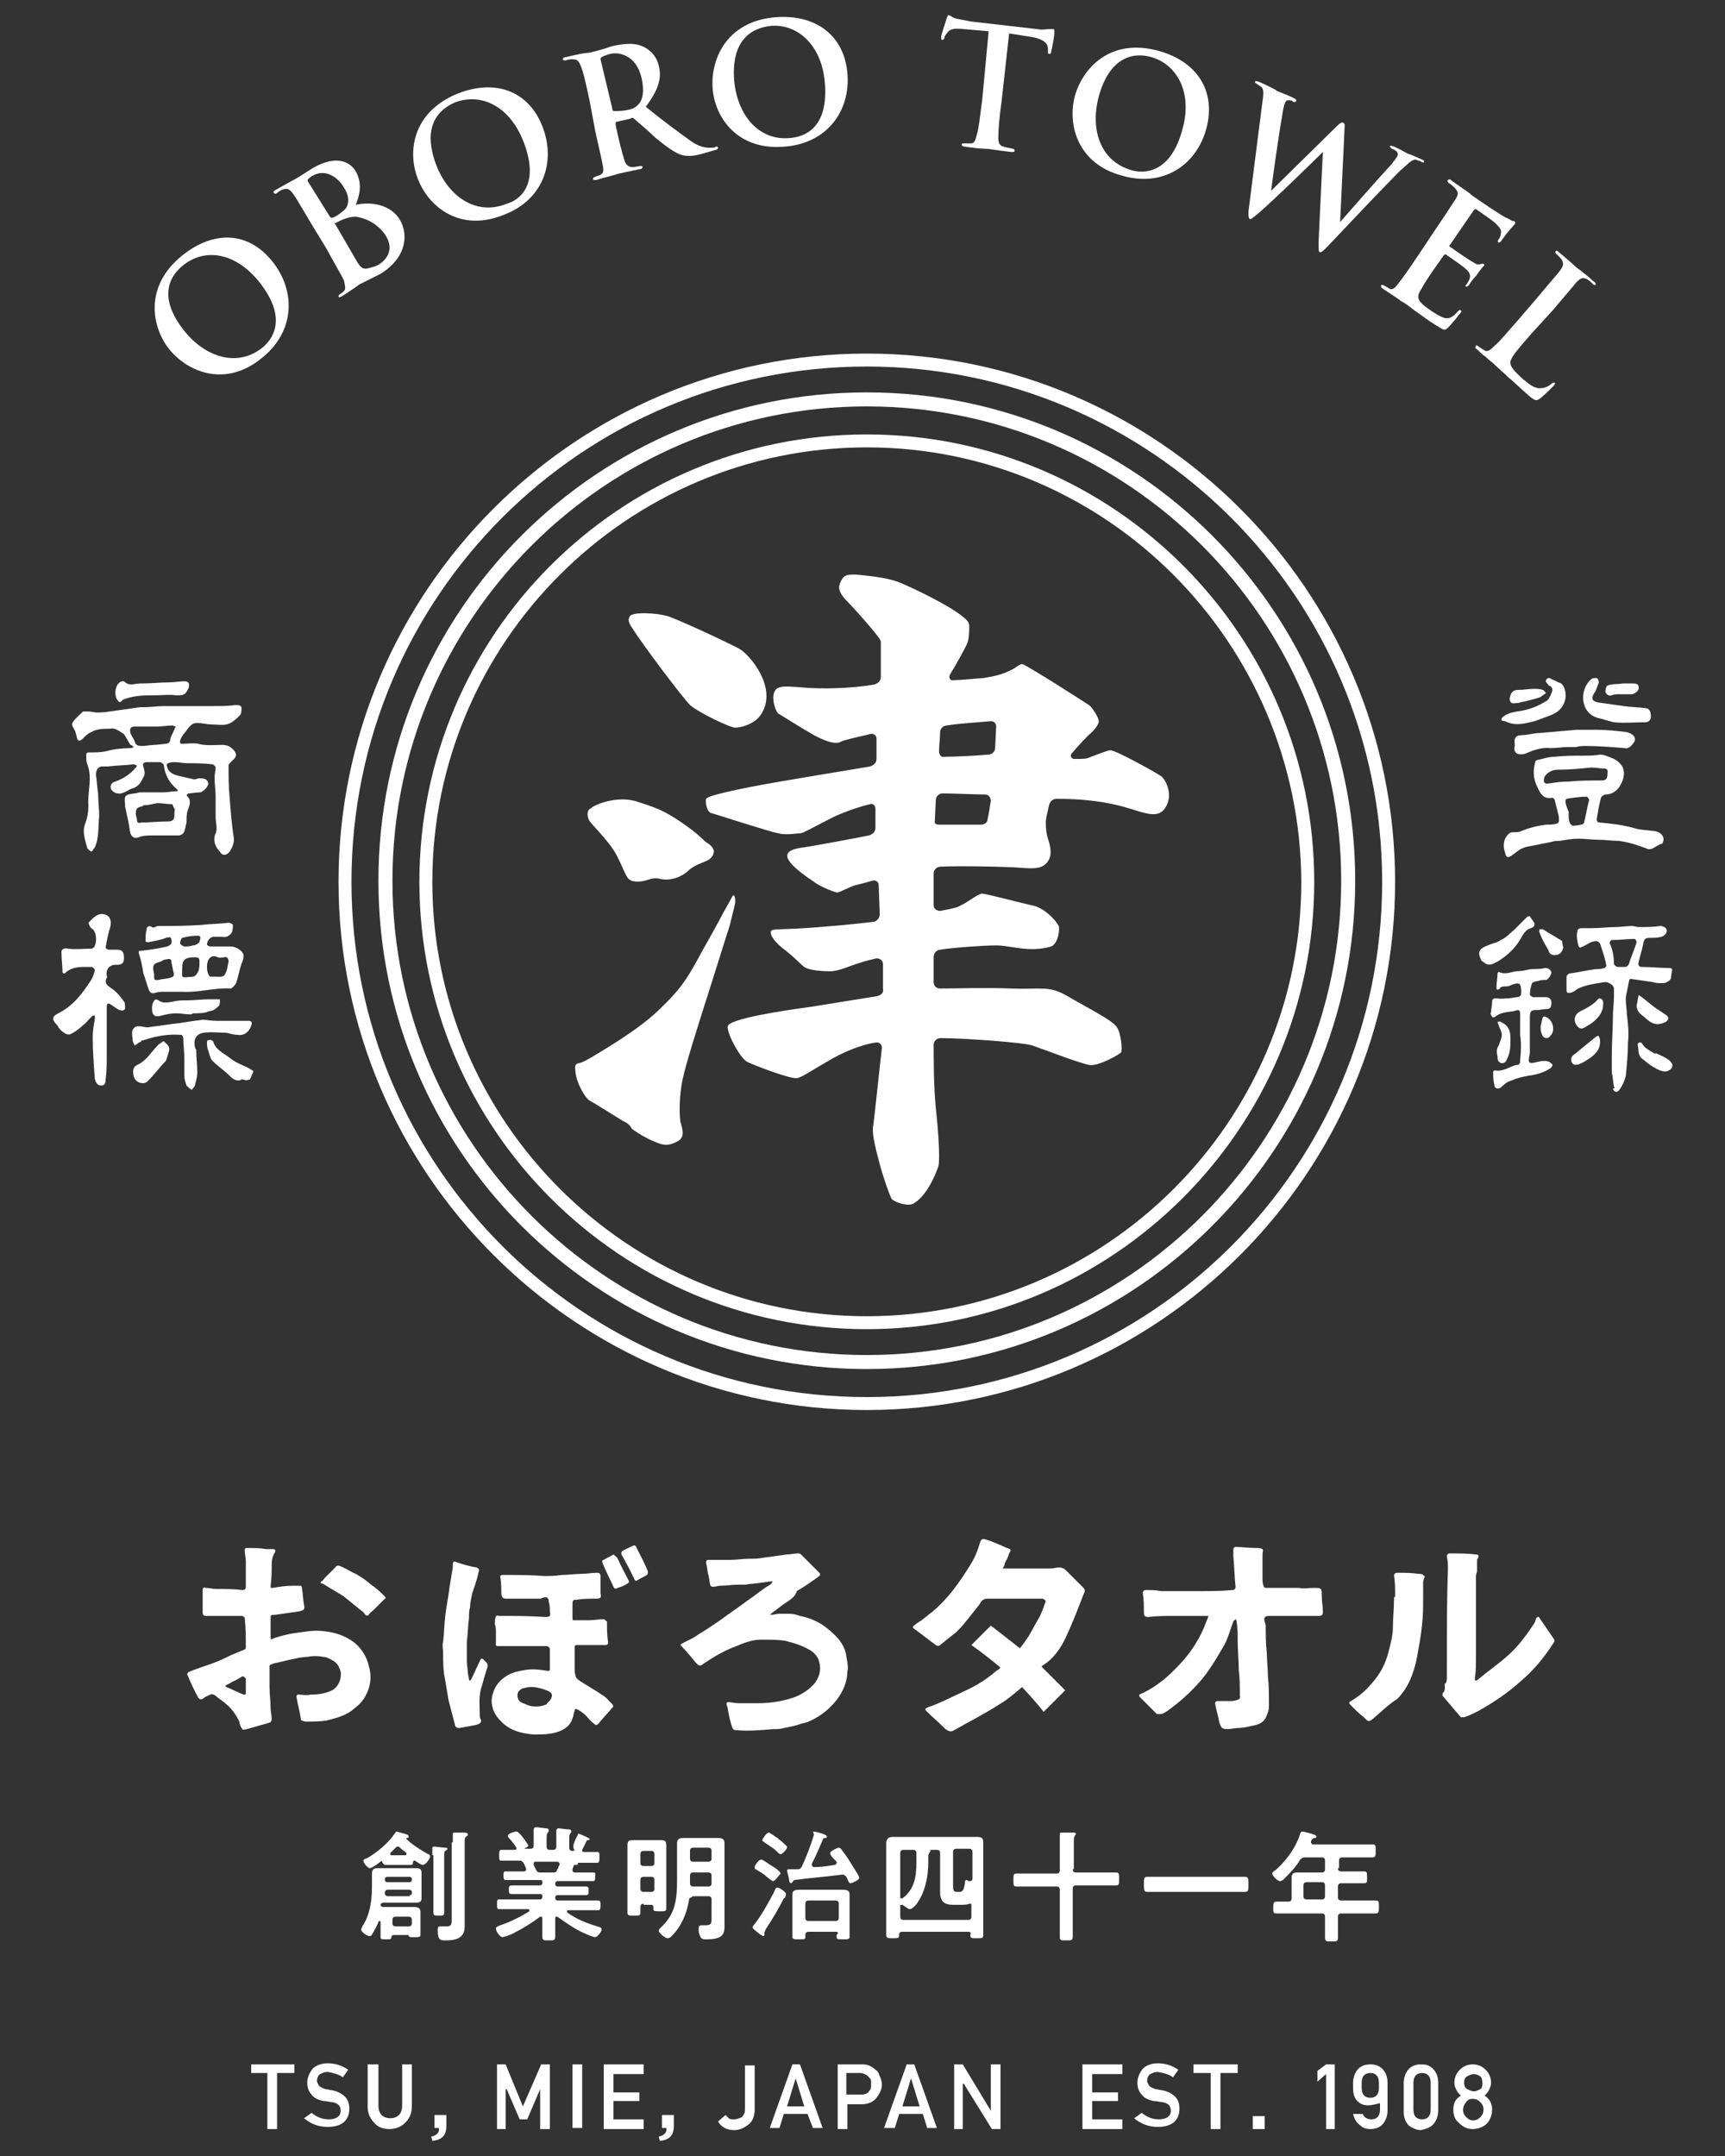 <?xml version="1.0" encoding="utf-8"?>
<!-- Generator: Adobe Illustrator 25.0.0, SVG Export Plug-In . SVG Version: 6.00 Build 0)  -->
<svg version="1.1" id="グループ化_63" xmlns="http://www.w3.org/2000/svg" xmlns:xlink="http://www.w3.org/1999/xlink" x="0px"
	 y="0px" width="160px" height="200px" viewBox="0 0 160 200" style="enable-background:new 0 0 160 200;" xml:space="preserve">
<rect x="0" y="0" width="160" height="200" fill="#333333" stroke="none"/>
<style type="text/css">
	.st0{fill:#FFFFFF;}
</style>
<g>
	<g>
		<g id="シェイプ_53_3_">
			<path class="st0" d="M20.1,147.4c0.8,0,1.6,0,2.4,0.1c0.2,0,0.3-0.1,0.3-0.3c0-0.3,0-0.6,0-0.9c0-0.5,0-1,0-1.5
				c0-0.3-0.1-0.6-0.1-1c0-0.1,0-0.2,0.2-0.2c0.6,0,1.2,0,1.8,0.1c0.2,0,0.4,0,0.6,0c0.2,0,0.3,0.1,0.2,0.3
				c-0.2,0.3-0.3,0.7-0.3,1.1c0,0.7,0,1.3-0.1,2c0,0.2,0,0.2,0.2,0.2c0.6-0.1,1.2-0.2,1.9-0.2c0.2,0,0.4,0,0.6,0
				c0.1,0,0.2,0,0.2,0.2c0.1,0.5,0.1,1.1,0.2,1.6c0.1,0.4,0,0.5-0.6,0.6c-0.7,0.1-1.4,0.2-2.1,0.3c-0.4,0-0.4,0-0.4,0.4
				c0,0.4,0,0.8,0,1.1c0,0.2,0,0.4,0,0.6c0,0.2,0.1,0.2,0.2,0.1c0.6-0.2,1.3-0.4,2-0.5c0.8-0.1,1.7-0.3,2.6-0.2
				c1.1,0.1,2.1,0.4,3,1.1c0.7,0.6,1.1,1.3,1.3,2.1c0.3,1,0.2,2-0.4,3c-0.3,0.5-0.7,0.8-1.2,1.2c-0.7,0.5-1.5,0.7-2.3,0.9
				c-0.6,0.1-1.2,0.1-1.8,0.1c-0.2,0-0.3,0-0.5-0.1c-0.1,0-0.1-0.1-0.1-0.2c-0.1-0.7-0.3-1.3-0.4-2c0-0.2,0.1-0.2,0.2-0.2
				c0.4,0,0.7,0.1,1.1,0c0.7,0,1.4-0.1,2-0.4c0.6-0.3,0.9-1.1,0.8-1.7c-0.1-0.5-0.4-0.9-0.8-1.1c-0.2-0.1-0.5-0.3-0.8-0.3
				c-0.5-0.1-1-0.1-1.5,0c-0.4,0-0.9,0.1-1.3,0.2c-0.6,0.1-1.2,0.3-1.8,0.4c-0.5,0.2-0.4,0.1-0.4,0.6c0,0.5,0,1.1,0,1.6
				c0,0.7,0.1,1.3,0.1,2c0,0.3,0.1,0.6,0.1,1c0,0.1-0.1,0.3-0.2,0.3c-0.7,0.2-1.4,0.4-2.1,0.6c-0.4,0.1-0.4,0.1-0.6-0.3
				c0-0.1-0.1-0.2-0.1-0.4c-0.3-0.6-0.7-1.2-1.2-1.6c-0.3-0.3-0.7-0.5-1-0.8c-0.2-0.1-0.3-0.2-0.5-0.1c-0.2,0.1-0.5,0.2-0.7,0.4
				c-0.2,0.1-0.3,0-0.4-0.1c-0.4-0.7-0.7-1.4-1-2.1c-0.1-0.1,0-0.2,0.1-0.3c0.7-0.3,1.4-0.5,2.2-0.8c0.6-0.2,1.2-0.5,1.8-0.8
				c0.3-0.1,0.7-0.3,1-0.4c0.2-0.1,0.3-0.1,0.3-0.3c0-0.9,0-1.8-0.1-2.7c0-0.1-0.1-0.1-0.2-0.2c-0.8,0-1.5,0-2.3,0
				c-0.4,0-0.7,0-1.1,0c-0.2,0-0.3-0.1-0.3-0.3c0-0.6,0-1.1,0-1.7c0-0.1,0-0.2,0-0.4c0-0.2,0.1-0.3,0.3-0.2
				C19.4,147.3,19.7,147.4,20.1,147.4 M22.5,155.5c-0.2,0.1-0.5,0.3-0.7,0.4c-0.3,0.1-0.5,0.3-0.8,0.4c0,0-0.1,0.1-0.1,0.1
				c0,0,0,0,0.1,0.1c0.5,0.2,1.1,0.5,1.6,0.7c0.1,0,0.2,0,0.2-0.1c0-0.3,0-0.7,0-1c0-0.1,0-0.3,0-0.4
				C22.7,155.6,22.6,155.5,22.5,155.5z"/>
			<path class="st0" d="M30.2,146.3c0.3-0.3,0.6-0.6,0.9-0.9c0.1-0.2,0.3-0.2,0.5-0.1c0.5,0.2,0.9,0.5,1.4,0.7c0.5,0.3,1,0.6,1.4,1
				c0.5,0.3,0.9,0.7,1.3,1.1c0.1,0.1,0.1,0.2,0,0.2c-0.3,0.3-0.7,0.7-1,1c-0.2,0.2-0.4,0.3-0.5,0.5c-0.1,0.1-0.2,0.1-0.3,0
				c-0.1-0.1-0.2-0.3-0.4-0.4c-0.5-0.4-1.1-0.9-1.6-1.3c-0.6-0.4-1.2-0.7-1.8-1.1c-0.1,0-0.1-0.1-0.2-0.1c-0.2,0-0.2-0.1-0.1-0.2
				C29.9,146.7,30,146.5,30.2,146.3z"/>
		</g>
		<g id="シェイプ_54_3_">
			<path class="st0" d="M46.3,149.9c1.4,0,2.8,0,4.3,0.1c0.4,0,0.5-0.1,0.4-0.5c0-0.3,0-0.6-0.1-0.9c0-0.4-0.2-0.5-0.5-0.4
				c-0.1,0-0.2,0.1-0.3,0.1c-1,0-2.1,0-3.1,0c-0.4,0-0.4-0.1-0.5-0.4c0-0.5,0-1.1-0.1-1.6c0-0.2,0.1-0.2,0.3-0.2
				c1.3,0,2.5,0,3.8,0.1c0.5,0,1,0,1.6-0.1c0.6,0,1.2-0.1,1.8-0.1c0.5,0,1-0.1,1.5-0.1c0.2,0,0.3,0.1,0.3,0.3c0,0.5,0,1,0,1.5
				c0,0,0,0.1,0,0.1c0.1,0.4,0,0.5-0.4,0.5c-0.6,0-1.2,0-1.8,0.1c-0.3,0-0.4,0-0.4,0.4c0,0.4,0,0.9,0,1.3c0,0.2,0,0.2,0.2,0.2
				c0.5,0,0.9,0,1.4,0c0.4,0,0.9-0.1,1.3-0.1c0.1,0,0.2,0.2,0.3,0.2c0,0,0,0,0,0.1c0,0.6,0,1.2,0.1,1.8c0,0.3-0.1,0.3-0.3,0.3
				c-0.3,0-0.5,0-0.8,0c-0.6,0-1.2,0-1.8,0c-0.2,0-0.2,0.1-0.2,0.3c0,0.6,0,1.2,0,1.8c0,0.3,0,0.5,0.1,0.8c0,0.1,0.1,0.2,0.2,0.3
				c0.7,0.5,1.5,0.9,2.2,1.4c0.4,0.2,0.7,0.6,1,0.9c0.1,0.1,0.1,0.3,0,0.3c-0.4,0.5-0.9,1-1.3,1.5c-0.2,0.2-0.3,0.1-0.4,0
				c-0.3-0.2-0.5-0.5-0.8-0.8c-0.2-0.2-0.5-0.4-0.7-0.5c-0.2-0.1-0.3-0.1-0.3,0.1c-0.1,0.2-0.1,0.5-0.2,0.7
				c-0.2,0.7-0.8,1.1-1.5,1.3c-0.7,0.2-1.4,0.2-2.1,0.2c-1.2-0.1-2.3-0.4-3.1-1.3c-0.5-0.5-0.8-1.1-0.8-1.9c0.1-1,0.6-1.8,1.5-2.3
				c0.5-0.3,1.1-0.4,1.7-0.5c0.7-0.1,1.4,0,2,0.1c0.1,0,0.2,0,0.2-0.1c0-0.6,0-1.3,0-1.9c0-0.2-0.2-0.3-0.3-0.3c-0.7,0-1.5,0-2.2,0
				c-0.8,0-1.6,0-2.3,0c-0.3,0-0.2-0.2-0.2-0.4c0-0.3,0-0.6,0-0.9c0-0.2,0-0.5-0.1-0.7C45.9,149.9,46,149.8,46.3,149.9 M50.7,158.1
				c0.1-0.2,0.3-0.3,0.4-0.5c0.2-0.4,0.1-0.6-0.4-0.8c-0.1,0-0.2-0.1-0.3-0.1c-0.6-0.2-1.2-0.3-1.8-0.1c-0.2,0-0.4,0.2-0.5,0.3
				c-0.2,0.3-0.1,0.8,0.2,1c0.2,0.1,0.5,0.2,0.7,0.3C49.7,158.4,50.2,158.3,50.7,158.1z"/>
			<path class="st0" d="M43.8,147.8c-0.1,0.5-0.2,0.9-0.2,1.3c-0.1,0.3-0.1,0.7-0.1,1c-0.1,0.7-0.1,1.5-0.2,2.2c0,0.6,0,1.2,0,1.8
				c0,0.4,0.1,0.8,0.1,1.1c0,0.2,0.1,0.4,0.1,0.6c0,0,0,0.1,0.1,0.1c0,0,0.1-0.1,0.1-0.1c0.3-0.6,0.5-1.1,0.8-1.7
				c0.1-0.3,0.2-0.3,0.4-0.1c0.4,0.4,0.4,0.4,0.2,1c-0.2,0.6-0.3,1.1-0.5,1.7c-0.2,0.8-0.1,1.6-0.1,2.4c0,0.1,0,0.3,0.1,0.4
				c0.1,0.3-0.1,0.4-0.4,0.5c-0.5,0.1-1,0.2-1.6,0.3c-0.2,0-0.4-0.1-0.4-0.3c-0.2-0.8-0.4-1.5-0.6-2.3c-0.1-0.6-0.2-1.2-0.3-1.8
				c-0.2-0.9-0.2-1.7-0.2-2.6c0-0.3-0.1-0.6,0-1c0.1-0.8,0.1-1.6,0.2-2.4c0.1-0.9,0.3-1.8,0.4-2.7c0.1-0.6,0.2-1.2,0.3-1.8
				c0-0.1,0-0.2,0-0.3c0-0.2,0.1-0.3,0.3-0.2c0.6,0.2,1.2,0.4,1.9,0.5c0.2,0.1,0.3,0.2,0.2,0.4C44.2,146.7,44,147.2,43.8,147.8z"/>
			<path class="st0" d="M57.7,143.9c0.3-0.2,0.6-0.3,1-0.5c0.1-0.1,0.3,0,0.3,0.1c0.4,0.8,0.8,1.5,1.1,2.3c0,0.1,0,0.2-0.1,0.3
				c-0.3,0.2-0.6,0.3-0.9,0.5c-0.2,0.1-0.2,0-0.3-0.2c-0.2-0.4-0.4-0.8-0.6-1.2c-0.2-0.3-0.3-0.6-0.5-0.9
				C57.6,144.2,57.6,144,57.7,143.9z"/>
			<path class="st0" d="M56.9,144.2c0.1,0.1,0.3,0.2,0.4,0.4c0.3,0.7,0.7,1.4,1,2c0.1,0.2,0,0.2-0.1,0.3c-0.3,0.2-0.6,0.3-0.9,0.4
				c-0.2,0.1-0.3,0.1-0.4-0.1c-0.3-0.7-0.7-1.4-1-2.2c-0.1-0.2,0-0.3,0.1-0.3C56.3,144.5,56.6,144.4,56.9,144.2z"/>
		</g>
		<g id="シェイプ_55_3_">
			<path class="st0" d="M72.7,148.8c-0.4,0.3-0.8,0.6-1.2,0.9c0,0,0,0.1-0.1,0.1c0,0,0.1,0,0.1,0c0.3,0,0.5-0.1,0.8-0.1
				c0.3,0,0.6,0,0.9,0c0.4,0,0.7,0.1,1,0.2c1,0.2,1.9,0.6,2.7,1.3c0.6,0.5,1.1,1,1.4,1.7c0.2,0.4,0.2,0.9,0.3,1.3
				c0,0.2,0.1,0.5,0,0.8c0,1-0.4,1.9-1,2.7c-0.4,0.5-0.9,1-1.5,1.4c-0.6,0.4-1.2,0.7-1.8,0.8c-0.5,0.2-1.1,0.3-1.6,0.4
				c-0.3,0.1-0.6,0.1-1,0.1c-1.1,0.1-2.3,0.2-3.4,0.1c-0.3,0-0.3-0.1-0.4-0.3c-0.2-0.6-0.3-1.1-0.4-1.7c0-0.1-0.1-0.3-0.1-0.4
				c0-0.1,0-0.2,0.1-0.2c0.3,0,0.7,0.1,1,0.1c0.1,0,0.1,0,0.2,0c0.5,0,1,0,1.6,0c1.2,0,2.4-0.2,3.5-0.6c0.7-0.3,1.3-0.7,1.8-1.3
				c0.5-0.7,0.6-1.4,0.3-2.2c-0.2-0.4-0.5-0.7-0.9-0.9c-0.7-0.4-1.4-0.6-2.2-0.8c-0.7-0.1-1.5-0.1-2.2-0.1c-0.8,0-1.6,0.3-2.3,0.6
				c-1.1,0.4-2.1,1-3,1.6c-0.4,0.3-0.4,0.3-0.8-0.1c-0.4-0.5-0.8-1-1.3-1.5c-0.1-0.1-0.1-0.1,0-0.2c0.5-0.3,1.1-0.5,1.6-0.9
				c0.7-0.4,1.4-0.9,2-1.3c0.8-0.6,1.7-1.2,2.5-1.8c0.6-0.4,1.2-0.9,1.8-1.3c0.2-0.1,0.4-0.2,0.5-0.4c0,0,0.1-0.1,0.1-0.1
				c-0.1,0-0.1,0-0.2,0c-0.3,0-0.5,0.1-0.8,0.1c-0.5,0.1-1,0.1-1.6,0.2c-0.2,0-0.4,0-0.6,0c-0.6,0-1.1,0.1-1.7,0.1
				c-0.2,0-0.4,0.1-0.7,0.1c-0.1,0-0.2-0.1-0.2-0.1c-0.1-0.3-0.1-0.7-0.2-1c-0.1-0.4-0.1-0.7-0.2-1.1c0-0.2,0-0.3,0.2-0.3
				c0.7,0,1.4,0,2.1,0c0.5,0,1.1-0.1,1.6-0.1c0.5,0,0.9,0,1.4-0.1c0.7-0.1,1.5-0.2,2.2-0.3c0.3,0,0.7-0.1,1-0.1c0.1,0,0.2,0,0.3,0.1
				c0.6,0.6,1.1,1.1,1.7,1.7c0.1,0.1,0.1,0.2,0,0.3c-0.7,0.5-1.4,1-2.1,1.4C73.8,148.1,73.3,148.4,72.7,148.8z"/>
		</g>
		<g id="シェイプ_50_3_">
			<path class="st0" d="M121.8,147.3c0.8,0,0.8,0,0.8,0.8c0,0.5,0.1,0.9,0.1,1.4c0,0.2,0,0.4-0.4,0.4c-1.5,0-3.1,0-4.6,0
				c-0.4,0-0.5,0.2-0.4,0.5c0,0.1,0.1,0.2,0.1,0.4c0,0.8,0,1.7,0.1,2.5c0,0.7,0.1,1.4,0.1,2.1c0.1,1,0.1,1.9,0.1,2.9
				c0,0.3-0.1,0.6-0.2,0.8c-0.2,0.7-0.8,0.9-1.4,1c-0.4,0.1-0.9,0.2-1.3,0.2c-0.3,0-0.6,0.1-0.9,0.1c-0.6,0-0.6-0.1-0.8-0.6
				c-0.1-0.6-0.3-1.2-0.4-1.8c0-0.1,0.1-0.2,0.2-0.2c0.4,0,0.7,0,1.1,0c0.2,0,0.5,0,0.7-0.1c0.2,0,0.4-0.2,0.3-0.4
				c0-0.8,0-1.6-0.1-2.4c0-0.9-0.1-1.8-0.1-2.7c0-0.6,0-1.2-0.1-1.8c0-0.1-0.1-0.2-0.1-0.2c-0.1,0.1-0.1,0.1-0.2,0.2
				c-0.3,0.8-0.5,1.6-0.9,2.3c-0.7,1.2-1.4,2.4-2.3,3.4c-0.9,1-1.8,1.8-2.9,2.6c-0.2,0.1-0.4,0.3-0.6,0.3c-0.1,0-0.3,0-0.4,0
				c-0.5-0.5-1-1-1.5-1.5c-0.2-0.2-0.2-0.3,0.1-0.4c1.5-0.7,2.6-1.7,3.7-2.9c1-1.1,1.8-2.4,2.3-3.8c0.1-0.2,0.1-0.3,0.2-0.5
				c-0.2,0-0.4,0-0.6,0c-0.9,0-1.7,0-2.6,0c-0.8,0-1.6,0-2.4,0.1c-0.3,0-0.4-0.1-0.4-0.4c0-0.6,0-1.2-0.1-1.8c0-0.2,0.1-0.3,0.3-0.3
				c0.5,0,0.9,0,1.4,0.1c0.3,0,0.5,0,0.8,0c0.9,0,1.8,0,2.7,0c1,0,2.1,0,3.1-0.1c0.2,0,0.3-0.1,0.3-0.3c-0.1-0.9-0.1-1.8-0.2-2.8
				c0-0.2,0-0.4,0-0.7c0-0.1,0.1-0.2,0.2-0.2c0.6,0,1.2,0.1,1.9,0.1c0.2,0,0.4,0,0.6,0.1c0.1,0.1,0,0.3,0,0.5c0,0.7,0,1.4,0,2.1
				c0,0.3,0,0.6,0.1,0.8c0,0.1,0.1,0.2,0.2,0.2c1,0,2,0,3.1,0C120.9,147.4,121.4,147.3,121.8,147.3z"/>
		</g>
		<g id="シェイプ_51_3_">
			<path class="st0" d="M134.2,155.7c0-0.5,0-1,0-1.5c0-2.9,0-5.8,0.1-8.7c0-0.4,0-0.7-0.1-1.1c0-0.2,0.1-0.3,0.3-0.3
				c0.8,0,1.6,0,2.4,0.1c0.2,0,0.3,0.1,0.2,0.3c0,0.1-0.1,0.1-0.1,0.2c0,0.3,0,0.7,0,1c0,0.2-0.1,0.3-0.1,0.5c0,2.5,0,5.1,0,7.6
				c0,0.6,0,1.2-0.1,1.9c0,0.1,0,0.2,0.1,0.2c0.1,0,0.1-0.1,0.2-0.1c0.8-0.7,1.7-1.3,2.5-2c1.1-0.9,1.9-2,2.7-3.2
				c0.1-0.1,0.1-0.3,0.2-0.5c0.1-0.1,0.2-0.2,0.3,0c0.4,0.6,0.9,1.3,1.3,1.9c0.1,0.1,0.1,0.3,0,0.4c-0.9,1.4-1.9,2.6-3.1,3.6
				c-1.1,1-2.3,1.8-3.5,2.5c-0.5,0.3-1.1,0.6-1.7,0.8c-0.1,0-0.2,0-0.3,0c-0.6-0.7-1.1-1.3-1.7-2c0,0,0-0.2,0-0.2
				c0.3-0.3,0.2-0.6,0.2-0.9C134.1,156.2,134.2,156,134.2,155.7z"/>
			<path class="st0" d="M127.4,159.4c-0.5,0.4-0.5,0.3-0.9-0.1c-0.4-0.3-0.8-0.7-1.2-1.1c-0.2-0.2-0.2-0.3,0-0.4
				c0.7-0.4,1.4-1,1.9-1.6c0.8-0.9,1.3-1.8,1.6-3c0.2-0.8,0.4-1.5,0.4-2.3c0-0.8,0.1-1.7,0.1-2.5c0-0.6,0.1,0.1,0.1-0.5
				c0-0.6,0-1.2-0.1-1.7c0-0.2,0.1-0.3,0.3-0.3c0.7,0,1.3,0,2,0.1c0.1,0,0.3,0,0.4,0.1c0.1,0.1,0.2,0.1,0.1,0.3
				c-0.1,0.2-0.1,0.3-0.1,0.5c0,0.8,0,0.4,0,1.3c0,0.8,0,1.7-0.1,2.5c-0.1,1.1-0.3,2.1-0.5,3.2c-0.3,1.4-0.8,2.7-1.8,3.7
				C128.8,158.1,128.1,158.8,127.4,159.4C127.5,159.4,127.5,159.4,127.4,159.4z"/>
		</g>
		<path class="st0" d="M98.9,151.8c0.6-1.3,1.1-2.6,1.6-3.9c0.1-0.2,0.2-0.4,0-0.6c-0.6-0.6-1.1-1.1-1.7-1.7
			c-0.1-0.1-0.4-0.2-0.5-0.2c-0.3,0-0.6,0.1-0.8,0.1c-1.3,0-2.6,0-4,0c-0.2,0-0.3,0-0.5,0c0.1-0.2,0.2-0.3,0.2-0.5
			c0.3-0.6,0.2-0.3,0.4-0.9c0.2-0.3,0.2-0.4-0.2-0.5c-0.7-0.3-1.3-0.6-2-0.8c-0.3-0.1-0.4,0-0.5,0.3c-0.4,1.3-0.6,1.6-1.3,2.7
			c-0.9,1.4-1.9,2.7-3.1,3.7c-0.3,0.2-0.6,0.5-0.9,0.7c-0.2,0.2-0.5,0.3-0.7,0.5c-0.1,0.1-0.4,0.2-0.1,0.4c0.7,0.5,1.3,1,2,1.5
			c0.1,0.1,0.3,0.1,0.4,0c0.5-0.4,1-0.8,1.5-1.2c0.3-0.3,0.6-0.6,0.9-1c0.4-0.5,0.8-1,1.2-1.5c0.2-0.3,0.3-0.6,0.8-0.6
			c1.4,0,2.7,0,4.1,0c0.3,0,0.7,0,1,0c0.1,0,0.3,0.2,0.3,0.2c-0.2,0.6-0.4,1.2-0.7,1.7c-0.3,0.5-0.6,1.1-0.9,1.6
			c-0.1,0.1-0.3,0.5-0.8,1.1c-1.4-1.1-2.7-2.1-2.7-2.1l-1.8,1.8c0,0,1.3,0.9,2.7,2.1c-0.1,0.1-0.2,0.2-0.4,0.3
			c-0.9,0.8-1.9,1.4-3,1.9c-1.1,0.5-2.2,1.1-3.4,1.5c-0.1,0.1-0.3,0.1-0.1,0.3c0.6,0.6,1.2,1.1,1.8,1.7c0.3,0.2,0.5,0.3,0.8,0.1
			c1.4-0.8,2.8-1.5,4.2-2.4c0.7-0.4,1.4-1,2.1-1.6c1.5,1.6,2,2.3,2,2.3l2-2c0,0-1.1-1.1-2.2-2.2c0,0,0.1-0.1,0.1-0.1
			C97.7,153.9,98.4,152.9,98.9,151.8z"/>
	</g>
	<g>
		<g>
			<g>
				<path class="st0" d="M80.4,130.8c-27,0-49-22-49-49c0-27,22-49,49-49c27,0,49,22,49,49C129.4,108.8,107.4,130.8,80.4,130.8
					 M80.4,34C54,34,32.6,55.4,32.6,81.8c0,26.4,21.4,47.8,47.8,47.8s47.8-21.4,47.8-47.8C128.2,55.4,106.7,34,80.4,34"/>
				<path class="st0" d="M80.4,127c-25,0-45.3-20.3-45.3-45.3c0-25,20.3-45.3,45.3-45.3c25,0,45.3,20.3,45.3,45.3
					C125.7,106.7,105.4,127,80.4,127 M80.4,37.7c-24.3,0-44,19.8-44,44c0,24.3,19.8,44,44,44c24.3,0,44-19.8,44-44
					C124.4,57.5,104.7,37.7,80.4,37.7"/>
				<path class="st0" d="M80.4,123.3c-22.9,0-41.5-18.6-41.5-41.5c0-22.9,18.6-41.5,41.5-41.5c22.9,0,41.5,18.6,41.5,41.5
					C121.9,104.6,103.3,123.3,80.4,123.3 M80.4,41.5c-22.2,0-40.3,18.1-40.3,40.3c0,22.2,18.1,40.3,40.3,40.3
					c22.2,0,40.3-18.1,40.3-40.3C120.6,59.6,102.6,41.5,80.4,41.5"/>
				<path class="st0" d="M58.4,57.2c0.2-0.5,2.6-0.3,3.3-0.1c0.7,0.1,6,2.6,6.9,3.1c0.9,0.5,3.7,3.7,1.9,6.2
					c-0.6,0.8-1.8,1.1-2.3,1.1c-0.5,0-3.4-1.4-4.2-2.1c-0.7-0.7-4.4-5.6-5.4-7.2C58.2,57.6,58.3,57.4,58.4,57.2 M54.8,76.3
					c0.3,0.4,1.4,1.5,2,2.4c0.6,0.8,1.1,2.3,1.4,2.7c0.3,0.5,1.2,0.4,1.6,0.3c0.4-0.1,0.8-0.3,1.3-0.2c1.1,0.3,2.1-0.2,2.6-0.6
					c0.5-0.5,1-0.7,1.5-0.9c0.5-0.2,0.9-0.4,1-0.9c0.1-0.4-0.4-0.8-0.6-0.9c-0.2-0.1-0.4-0.4-1.4-1.2c-2.3-1.7-3.1-2-5-2.6
					c-1.9-0.7-4.2,0.3-4.4,0.6C54.4,75.1,54.4,75.9,54.8,76.3 M53.8,98.6c-0.5,0.1-0.5,0.2-0.4,1c0.1,0.9,0.9,2.3,1.3,2.5
					c0.4,0.2,2.6,1.6,3.1,1.9c0.5,0.2,0.7,0.5,0.8,0.7c0.1,0.1,1.1,0.8,2.1,1.2c0.9,0.4,1.3,0.4,2.1,0c0.8-0.4,0.5-1.1,0.3-1.9
					c-0.1-0.8-0.1-2.3,0.2-3.8c0.3-1.5,1.5-5.2,1.9-6.5c0.4-1.2,2.2-7,2.5-7.9c0.2-0.9,0.5-1.9,0.5-2.2c0-0.3-0.1-0.8-0.3-0.4
					c-0.3,0.6-0.8,1.4-1.2,2.2c-0.8,1.5-1.3,2.3-2.1,3.8c-0.9,1.6-1.5,2.6-3.4,4.4c-1.9,1.9-5.4,3.9-6.2,4.4
					C54.8,98.1,54.2,98.5,53.8,98.6 M108.3,74.5c-0.4,1-1,1.2-2.2,0.9c-1.2-0.3-3.3-1.3-8.1-1.3c-0.3,0-0.6,0.2-0.7,0.6
					c-0.1,0.5-0.3,1.2-0.3,1.6c0,0.7,0.1,1.2,0.2,1.5c0.1,0.3,0.5,1.4,0,2.1c-0.5,0.7-1.2,0.7-2.5,0.6c-1.1-0.1-5.8-0.2-7.5-0.1
					c-0.3,0-0.6,0.3-0.6,0.6c0,0.8,0,2.2,0,3c0,0.3,0.3,0.5,0.6,0.5c0.5-0.1,1.2-0.2,1.7-0.4c0.9-0.4,1.8-1.2,2.2-1.2
					c0.4,0,3.7,0.9,4.7,1.1c1,0.2,2.1,1.3,2.4,1.9c0.1,0.2,0,1.6-0.7,1.9c-2.1,0.6-3.7-0.1-5.1-0.1c-1.1,0-4,0.2-5.2,0.4
					c-0.3,0-0.6,0.3-0.6,0.7c0,0.6,0,1.6,0,2.3c0,0.3,0.2,0.6,0.6,0.6c1.3,0,4.4-0.1,6.6,0c2.8,0.1,3.5-0.3,5.2,0.7
					c1.7,1,4.3,2.3,4.6,2.9c0.4,0.6,0.5,2.1,0.4,2.3c-0.1,0.2-2.1,1.3-2.9,1.2c-0.8-0.1-4.4-1.5-5.3-1.8c-0.8-0.3-6.4-0.7-8.6-0.7
					c-0.3,0-0.6,0.3-0.6,0.6c0,1.2,0,3.9,0.2,5.9c0.3,2.7,0.4,5.2,0.2,5.5c-0.1,0.3-0.9,2.5-2.2,3.3c-0.5,0.4-1.9-0.1-2.1-0.4
					c-0.2-0.3-0.9-2.4-1.1-3.2c-0.2-0.8-0.8-2.8-0.6-3.6c0.1-0.7,0.6-5.5,0.8-7.2c0-0.3-0.2-0.5-0.5-0.5c-0.8,0.1-2.3,0.5-4.1,1.5
					c-2.1,1.2-2.6,1.6-3.2,1.8c-0.5,0.2-4.1-1.2-4.7-1.5c-0.6-0.3-1.9-2.6-1.8-3.3c0.1-0.7,5.4-1.5,7.7-1.8c1.8-0.3,5-0.8,6.2-1
					c0.3-0.1,0.6-0.3,0.5-0.7l0-2.3c0-0.3-0.3-0.5-0.6-0.5c-0.4,0.1-0.9,0.2-1.5,0.4c-1,0.3-2,0.8-2.8,0.8c-0.8,0-2-0.1-2.4-0.4
					c-0.3-0.2-0.7-0.7-1.7-1.5c-1.1-0.8-1.5-1.5-1.4-1.8c0.1-0.3,0.9-0.1,4.5-0.4c2.6-0.2,4.3-0.4,5.1-0.5c0.3-0.1,0.5-0.4,0.5-0.7
					l-0.1-2.7c0-0.3-0.3-0.5-0.6-0.4c-0.6,0.2-1.6,0.4-1.8,0.5c-0.3,0.1-1.1,0.5-1.4,0.6c-0.3,0-1.9-0.7-2.2-1
					c-0.3-0.2-2-1.3-2.4-2.1c-0.4-0.8,0.7-1,1.5-1.1c0.7-0.1,4.5-0.8,6-1.1c0.3-0.1,0.6-0.3,0.6-0.7v-1.8c0-0.3-0.3-0.5-0.5-0.4
					c-0.9,0.2-2.7,0.8-3.8,1.4c-1.6,0.8-2.4,1.3-2.7,1.3c-0.3,0-1.3,0.2-2,0c-0.7-0.1-5.9-1.8-6.3-1.9c-0.4-0.2-0.5-1.2-0.4-1.3
					c0.1-0.1,0.1-0.3,4.1-1.1c3.7-0.7,8.8-1.5,11.1-1.9c0.3-0.1,0.6-0.3,0.6-0.7v-1.9c0-0.3-0.3-0.5-0.6-0.4
					c-0.8,0.2-2.3,0.5-2.7,0.7C77.7,69,77,69,75.5,68.2c-1.4-0.8-3.1-1.9-3.3-2c-0.3-0.2-0.9-2,0-2.4c0.5-0.2,1.2-0.1,2.6,0
					c1.3,0.1,4,0.1,6.3-0.3c0.3-0.1,0.6-0.3,0.6-0.7c0-1,0-3.1,0-3.3c0-0.3-2.4-3-3.3-3.9c-0.6-0.7-0.7-1.1-0.4-1.7
					c0.3-0.6,0.6-0.6,1.4-0.6c0.8,0.1,2.8,0.2,4.2,0.8c1.4,0.6,4.5,2.1,5.7,3.1c0.5,0.4,0.6,0.6,0.6,0.9c0,0.4,0,1.2-0.2,1.6
					c-0.1,0.3-1.1,2.1-1.6,2.9c-0.1,0.2,0,0.5,0.2,0.5c0.6,0,1.6-0.1,2.9-0.2c2-0.3,2.4-0.7,2.7-0.8c0.2-0.1,0.7-0.5,0.9-0.5
					c0.3,0,5.9,3.6,6.2,3.8c0.2,0.1,1,1.2,0.9,1.6c-0.1,0.4-0.5,0.8-0.7,1c-0.2,0.1-1.2,1.2-1.8,1.9c-0.2,0.2,0,0.5,0.2,0.5l0.5,0
					c0.4,0,0.7,0,1.1-0.2c0.6-0.2,1.5-0.6,1.8-0.6c0.5,0,4.1,2,4.7,2.4C108.1,72.3,108.7,73.5,108.3,74.5 M91.9,74.3
					c0-0.3-0.2-0.6-0.5-0.6c-1,0-2.9-0.1-4-0.1c-0.3,0-0.6,0.3-0.6,0.6l-0.1,2.1c0,0,0,0,0,0c0,0.1,0.2,0.2,0.4,0.2
					c0.2,0,2.6,0,3.9,0c0.3,0,0.6-0.2,0.6-0.5C91.7,75.6,91.8,74.9,91.9,74.3 M92.4,67.4c0-0.3-0.2-0.5-0.5-0.5
					c-1,0.1-2.9,0.2-4.1,0.4c-0.3,0-0.6,0.3-0.6,0.6c0,0.5-0.1,1.2-0.1,1.8c0,0.3,0.2,0.6,0.5,0.5c1,0,3-0.1,4.1-0.2
					c0.3,0,0.6-0.3,0.6-0.6L92.4,67.4z"/>
			</g>
		</g>
		<g>
			<g id="シェイプ_35_3_">
				<path class="st0" d="M149.7,70.4c1.3,0.7,1,1.8,0.5,2.6c-0.3,0.4-0.7,0.7-1.3,0.7c-0.1,0-0.4,0.2-0.4,0.3
					c-0.2,0.7-0.3,1.4-0.4,2c0,0.2,0.1,0.3,0.3,0.3c1,0.1,2,0.2,3.1,0.5c0.6,0.2,1.3,0.2,2,0.3c0.6,0.1,1,0.6,0.7,1.1
					c0,0.1-0.1,0.1-0.2,0.1c-0.2,0.1-0.5,0.3-0.7,0.4c-0.2,0.1-0.5,0.1-0.6,0c-0.8-0.3-1.7-0.6-2.6-0.7c-0.6,0-1.2-0.1-1.8-0.1
					c-0.6,0-1.3-0.1-1.9-0.1c-0.6,0-1.1,0.1-1.7,0.2c-0.3,0-0.5,0-0.8,0.1c-0.5,0.1-1,0.2-1.5,0.3c-0.4,0.1-0.8,0.1-1.2,0.3
					c-0.3,0.1-0.6,0.4-0.9,0.6c-0.4,0.3-0.6,0.3-0.7-0.2c-0.2-0.6-0.2-1.3,0.4-1.8c0.1-0.1,0.3-0.1,0.4-0.1c0.2,0,0.5,0,0.7-0.1
					c0.7-0.3,1.5-0.5,2.3-0.6c0.3,0,0.7,0,1-0.1c0.1,0,0.2-0.2,0.2-0.2c0-0.3,0-0.5-0.1-0.8c-0.1-0.4-0.2-0.8-0.3-1.2
					c0-0.1-0.2-0.2-0.2-0.2c-1,0.2-1.2-0.6-1.5-1.2c-0.3-0.7-0.3-1.4-0.1-2.1c0-0.1,0.1-0.2,0.2-0.2c0.5-0.1,1-0.3,1.6-0.3
					c0.9-0.1,1.7-0.1,2.6-0.1c0.5,0,1.1,0,1.6-0.1C148.8,70,149.2,70.2,149.7,70.4 M149.1,71.8c0-0.2,0.1-0.4-0.2-0.5
					c-0.4,0-0.9-0.1-1.3-0.1c-1,0.1-2,0.2-3.1,0.2c-0.5,0-0.9,0.2-1.2,0.6c-0.1,0.1-0.1,0.4-0.1,0.5c0,0.1,0.2,0.2,0.3,0.2
					c0.7-0.1,1.3-0.2,2-0.2c1-0.1,2-0.1,3-0.1C148.9,72.4,149.1,72.3,149.1,71.8 M145.5,75.3c0,0.1,0,0.2,0,0.3c0,0.2,0,0.5,0.1,0.7
					c0,0.1,0.2,0.3,0.3,0.3c0.3,0,0.9-0.1,1-0.2c0.2-0.7,0.3-1.5,0.5-2.2c0-0.1-0.2-0.3-0.2-0.3c-0.6,0-1.3,0.1-1.9,0.2
					c0,0-0.1,0.1-0.1,0.2C145.2,74.5,145.3,74.9,145.5,75.3z"/>
				<path class="st0" d="M143.8,69.4c-0.8-0.1-1.6,0.2-2.3,0.5c-0.2,0.1-0.6,0.1-0.8,0c-0.2-0.1-0.3-0.4-0.2-0.7c0,0,0-0.1,0-0.2
					c-0.1-0.5,0.1-0.8,0.6-0.8c0.6,0,1.1-0.2,1.7-0.2c1.1-0.1,2.2-0.2,3.4-0.3c0.7,0,1.3,0,2,0c0.9,0,1.7,0.1,2.6,0.2
					c0.6,0.1,1,0.5,0.8,0.9c-0.2,0.3-0.5,0.7-0.9,0.6c-1.2-0.1-2.4-0.2-3.6-0.2c-0.3,0-0.6,0-0.9,0.1c-0.3,0-0.5,0-0.8,0
					C144.9,69.3,144.4,69.4,143.8,69.4z"/>
				<path class="st0" d="M148.2,66.6c-1.7-0.5-1.7-2.7-0.6-3.6c0.1-0.1,0.3-0.1,0.5-0.1c0.1,0,0.2,0.3,0.2,0.4
					c-0.1,0.3-0.2,0.5-0.3,0.8c-0.5,0.7-0.4,1,0.5,1.1c0.7,0.1,1.4,0.2,2.1,0.3c0.7,0.1,1.4,0.1,2.1,0.2c0.2,0,0.4,0.3,0.4,0.5
					c0.1,0.5-0.1,0.8-0.5,0.8c-1,0-1.9,0.1-2.9,0C149.2,66.9,148.7,66.7,148.2,66.6z"/>
				<path class="st0" d="M139.3,66.6c0.4-0.4,0.9-0.5,1.4-0.6c0.9-0.1,1.8-0.4,2.6-0.9c0.3-0.1,0.5-0.5,0.6-0.8
					c0.1-0.2,0.2-0.5-0.2-0.7c-0.1,0-0.1-0.1-0.1-0.1c-0.1-0.1-0.3-0.3-0.2-0.4c0.1-0.3,0.4-0.2,0.5-0.1c0.3,0.1,0.6,0.3,0.9,0.4
					c0.3,0.2,0.5,0.9,0.4,1.4c-0.2,0.9-0.7,1.3-1.5,1.6c-0.6,0.2-1.2,0.5-1.8,0.6c-0.8,0.2-1.5,0.3-2.3-0.1
					C139.3,66.9,139.2,66.8,139.3,66.6z"/>
				<path class="st0" d="M141.7,65c-0.3,0.1-0.6,0.1-0.8,0.2c-0.2,0-0.5,0.1-0.7,0c-0.2-0.1-0.2-0.4-0.1-0.7
					c0.1-0.3,0.3-0.5,0.7-0.5c0.5,0,1-0.1,1.5-0.1c0.3,0,0.5,0,0.8,0.1c0.1,0,0.2,0.2,0.3,0.3c-0.2,0.1-0.4,0.3-0.6,0.4
					C142.5,64.8,142.1,64.9,141.7,65z"/>
				<path class="st0" d="M150.5,63.4c0.3,0,0.6,0,0.9,0c0.3,0,0.6,0,0.6,0.4c0,0.3-0.3,0.5-0.6,0.6c-0.4,0-0.9,0-1.3,0
					c-0.2,0-0.4,0-0.6,0.1c-0.3,0.1-0.5-0.1-0.6-0.3c0-0.2,0.1-0.6,0.2-0.6C149.6,63.4,150,63.5,150.5,63.4z"/>
			</g>
			<g id="シェイプ_36_3_">
				<path class="st0" d="M149.7,100.8c-0.1-0.5-0.1-0.9-0.2-1.3c0-0.6,0-1.1,0-1.7c0-1.1,0.1-2.3,0.1-3.4c0-0.7,0.1-1.3,0.1-2
					c0-0.2,0-0.4,0-0.7c0-0.3-0.5-0.6-0.8-0.6c-0.7,0.1-1.4,0.2-2,0.4c-0.3,0.1-0.6,0.2-0.8,0.4c-0.2,0.1-0.3,0.2-0.5,0.2
					c-0.3,0.1-0.3-0.2-0.3-0.3c0-0.4,0-0.8,0-1.2c0-0.1,0.2-0.3,0.3-0.3c0.8-0.1,1.6-0.3,2.4-0.4c0.3,0,0.5,0,0.8-0.1
					c0.1,0,0.2-0.2,0.2-0.2c-0.1-0.6-0.3-1.2-0.5-1.8c-0.1-0.5-0.4-0.6-0.9-0.4c-0.3,0.1-0.5,0.3-0.8,0.4c-0.2,0.1-0.3,0.2-0.4-0.1
					c-0.1-0.4-0.2-0.8-0.1-1.3c0-0.2,0.2-0.3,0.4-0.3c0.3,0,0.6,0,1,0c0.7,0,1.4-0.1,2.1-0.1c0.5,0,1.1-0.1,1.6-0.1
					c0.2,0,0.4,0.1,0.6,0.1c0.7,0,1.3,0,2-0.1c0.3,0,0.6,0.2,0.6,0.4c0,0.3-0.2,0.5-0.5,0.6c-0.4,0.1-0.7,0.1-1.1,0.1
					c-0.4,0-0.5,0.1-0.6,0.6c-0.1,0.6-0.3,1.1-0.4,1.6c-0.1,0.3,0,0.5,0.3,0.5c0.9,0,1.7,0.1,2.6,0.1c0.1,0,0.2,0.1,0.2,0.1
					c0,0.2-0.1,0.5-0.1,0.7c0,0.3-0.2,0.4-0.4,0.5c-0.1,0.1-0.3,0.1-0.5,0.1c-0.3,0-0.5,0-0.8-0.1c-0.7-0.1-1.4-0.2-2.1-0.3
					c0,0-0.1,0.1-0.1,0.2c-0.1,0.5-0.2,1-0.3,1.5c0,0.1,0,0.2,0,0.3c0,0.4,0.1,0.9,0.1,1.3c0.1,0.8,0.2,1.7,0.1,2.6
					c0,1-0.1,2.1-0.2,3.1c-0.1,0.4-0.3,0.9-0.6,1.3c-0.2,0.3-0.5,0.2-0.6-0.1C149.8,100.9,149.8,100.9,149.7,100.8 M150,89.7
					c0.2,0,0.4,0,0.7,0c0.2,0,0.3-0.1,0.4-0.3c0.2-0.7,0.5-1.3,0.7-2c0-0.1-0.1-0.3-0.2-0.3c-0.7,0-1.4,0.1-2.1,0.1
					c-0.1,0-0.2,0.2-0.2,0.3c0.3,0.6,0.4,1.3,0.4,1.9C149.7,89.5,149.8,89.6,150,89.7z"/>
				<path class="st0" d="M141,96c0-0.6,0-1.1,0-1.6c0,0,0-0.1,0-0.1c0-0.6,0-0.7-0.6-0.5c-0.6,0.1-1.2,0.1-1.7,0.5
					c-0.1,0.1-0.3,0.1-0.3,0c-0.1-0.1-0.2-0.3-0.1-0.4c0-0.3,0.1-0.6,0.1-1c0-0.2,0.1-0.3,0.4-0.3c0.4,0.1,0.8,0,1.2,0
					c0.2,0,0.5-0.1,0.7-0.1c0.3,0,0.4-0.2,0.4-0.4c0-1-0.2-1-1-0.7c-0.1,0.1-0.3,0.1-0.4,0.1c-0.2,0-0.5,0-0.6,0.2
					c0,0.1-0.2,0.1-0.2,0.1c-0.1,0-0.1-0.1-0.1-0.2c0-0.4,0.1-0.9,0.1-1.3c0-0.1,0.2-0.2,0.2-0.1c0.5,0.2,1,0,1.5-0.1
					c0.5,0,0.9-0.1,1.4-0.2c0.4,0,0.9,0,1.3-0.1c0.3,0,0.5,0.1,0.6,0.4c0,0.2-0.3,0.7-0.5,0.7c-0.2,0-0.5,0-0.7,0.1
					c-0.2,0-0.5,0.1-0.6,0.2c-0.1,0.3-0.2,0.7-0.2,1.1c0,0,0.2,0.2,0.3,0.2c0.4,0,0.8,0,1.2,0c0.3,0,0.5,0.2,0.5,0.5
					c0,0.4-0.1,0.6-0.4,0.6c-0.3,0-0.7,0.1-1,0.1c-0.5,0-0.6,0.1-0.6,0.7c0,1.1,0,2.1,0,3.2c0,0.2-0.1,0.5-0.1,0.7
					c0,0.1,0,0.2,0.1,0.3c0,0,0.2,0,0.3,0c0.5-0.1,1-0.3,1.5-0.1c0.1,0.1,0.3,0.2,0.3,0.3c0,0.1-0.1,0.2-0.2,0.3
					c-0.6,0.4-1.3,0.6-2.1,0.7c-0.5,0.1-1,0.2-1.4,0.4c-0.4,0.1-0.7,0.3-1,0.6c-0.3,0.3-0.7,0.2-0.7-0.2c-0.1-0.4-0.1-0.7-0.1-1.1
					c0-0.1,0-0.2,0.2-0.2c0.6,0.1,1.1-0.2,1.6-0.4c0.1,0,0.2-0.1,0.3-0.1c0.4,0,0.4-0.2,0.4-0.5C141.1,97.4,141.1,96.7,141,96z"/>
				<path class="st0" d="M140.4,86.3c0.4-0.4,0.8-0.8,1.2-1.2c0.1-0.1,0.2-0.1,0.3-0.1c0.1,0.2,0.3,0.4,0.4,0.6
					c0.1,0.2,0,0.4-0.3,0.5c-0.4,0.1-0.6,0.4-0.8,0.7c-0.5,1-1.3,1.8-2.3,2.4c-0.4,0.2-0.7,0.4-1.1,0.2c-0.1-0.1-0.3-0.2-0.4-0.3
					c-0.4-0.8-0.2-1.1,0.6-1.4c0.4-0.2,0.8-0.2,1.2-0.5C139.7,87,140,86.6,140.4,86.3z"/>
				<path class="st0" d="M147.5,95c-0.2,0.1-0.3,0.2-0.5,0.3c-0.3,0.2-0.5,0.1-0.7-0.1c-0.4-0.5-0.3-1.1,0.3-1.4
					c0.6-0.3,1.2-0.6,1.6-1.1c0.2-0.2,0.5,0,0.5,0.3c0,0.2,0,0.5-0.1,0.7C148.5,94.1,148.1,94.6,147.5,95z"/>
				<path class="st0" d="M152,92.3c0.6,0.4,1.1,0.9,1.7,1.3c0.3,0.2,0.6,0.4,0.9,0.6c0.2,0.2,0.2,0.4-0.1,0.6
					c-0.6,0.3-1.1,0.3-1.7-0.2c-0.2-0.2-0.5-0.4-0.7-0.6c-0.2-0.2-0.3-0.5-0.3-0.7C151.9,92.9,151.9,92.6,152,92.3z"/>
				<path class="st0" d="M153.6,97.7c0.4,0.2,0.7,0.3,1,0.5c0.2,0.1,0.4,0.3,0.5,0.5c0.1,0.4-0.2,0.6-0.6,0.7
					c-0.4,0-0.8-0.2-1.1-0.4c-0.4-0.2-0.7-0.5-1.1-0.8c-0.4-0.3-0.3-0.9-0.4-1.3c0-0.2,0.3-0.3,0.4-0.1c0.3,0.5,0.8,0.7,1.3,1
					C153.5,97.7,153.5,97.7,153.6,97.7z"/>
				<path class="st0" d="M138.9,98c-0.1-0.4-0.1-0.7,0.1-1c0.1-0.3,0.3-0.7,0.3-1c0-0.3-0.2-0.6-0.3-0.9c0-0.1-0.1-0.2-0.1-0.3
					c0.1,0,0.2-0.1,0.3,0c0.7,0.3,0.9,0.8,0.9,1.5c0,0.7,0,1.3-0.3,1.9c-0.1,0.3-0.3,0.5-0.6,0.4C138.9,98.5,138.9,98.2,138.9,98z"
					/>
				<path class="st0" d="M145.8,98c0.2-0.2,0.4-0.3,0.6-0.5c0.5-0.4,1.1-0.9,1.6-1.3c0.1-0.1,0.2-0.1,0.3-0.1c0,0.1,0.1,0.2,0.1,0.3
					c0.1,0.9-0.4,1.4-1,1.8c-0.3,0.2-0.6,0.4-0.9,0.5c-0.2,0.1-0.5,0.1-0.6,0C145.7,98.5,145.7,98.3,145.8,98z"/>
				<path class="st0" d="M145,87.9c-0.1,0.4-0.3,0.7-0.8,0.7c-0.4,0-0.5-0.2-0.6-0.5c-0.3-0.5-0.6-1-0.8-1.6c-0.1-0.1,0-0.2,0-0.3
					c0.1,0,0.2,0,0.3,0c0.6,0.4,1.2,0.7,1.8,1.1C144.9,87.3,144.9,87.6,145,87.9z"/>
				<path class="st0" d="M142.9,95.2c0.1-0.3,0.1-0.6,0.2-0.8c0-0.1,0.1-0.1,0.2-0.1c0.6,0.2,0.9,0.9,0.7,1.5
					c-0.1,0.2-0.2,0.3-0.3,0.4c-0.2,0.2-0.6,0.1-0.7-0.3C142.9,95.7,142.9,95.5,142.9,95.2z"/>
			</g>
		</g>
		<g id="シェイプ_37_3_">
			<path class="st0" d="M10.2,67.6c-0.6,0-1.2,0-1.7,0.3C8.2,68,8,68.2,7.7,68.5c-0.3,0.3-0.5,0.3-0.6-0.2C7.1,68.2,7,68,7,67.9
				c-0.1-0.3-0.4-0.6-0.3-0.8c0.2-0.4,0.6-0.7,1-1.1C7.8,66,8,66,8.2,66c0.3,0,0.6,0.1,0.8,0.1c0.6,0,1.2-0.1,1.9-0.2
				c0.7-0.1,1.4-0.2,2.1-0.3c0.1,0,0.3,0,0.4,0c0.6,0,1.2-0.1,1.8-0.1c1.5,0,3.1,0,4.6,0c0.7,0,1.4,0,2-0.1c0.3,0,0.6,0,0.6,0.3
				c0,0.2,0,0.6-0.2,0.7c-0.3,0.3-0.7,0.7-1.2,0.8c-0.4,0.1-0.9,0-1.4,0c-0.5,0-1.1-0.2-1.6-0.1c-0.3,0.1-0.6,0.5-0.8,0.8
				c-0.2,0.2-0.4,0.5-0.5,0.8c0,0.1,0,0.2,0,0.2c0,0,0.1,0.1,0.1,0.1c0.5,0,1.1-0.1,1.6,0c0.7,0.2,1.5,0.1,2.2,0.1
				c0.4,0,0.7,0.1,1,0.4c0.4,0.4,0.4,0.7-0.1,1.1c-0.1,0.1-0.3,0.3-0.3,0.4c0,1,0,2,0.1,3c0.1,1.3,0.2,2.6,0.4,3.8
				c0,0.5-0.2,0.9-0.4,1.2c-0.3,0.4-0.7,0.4-0.9,0C20,78.6,19.7,78,20,77.3c0.2-0.4,0-1,0-1.5c0-0.6,0-1.3,0-1.9
				c0-0.6-0.1-1.2-0.1-1.8c0-0.3,0.1-0.6,0.1-0.9c0-0.1-0.2-0.3-0.3-0.3c-0.8-0.1-1.6-0.1-2.3-0.1c-0.4,0-0.8-0.1-1.2-0.1
				c-0.2,0-0.4,0-0.6,0.1c-0.1,0-0.2,0.2-0.1,0.3c0.1,0.6,0.7,0.8,1.2,0.9c0.4,0.1,0.9,0.2,1.3,0.3c0.2,0,0.3-0.1,0.5-0.1
				c0.3,0,0.7,0,0.8,0.4c0.1,0.3-0.4,0.8-0.7,0.9c-0.4,0-0.8,0.1-1.1,0.1c-0.1,0-0.2,0.2-0.2,0.2c0.5,0.4,0.3,0.9,0.1,1.4
				c-0.1,0.3-0.1,0.7-0.1,1.1c-0.1,0.3-0.1,0.7-0.3,1c-0.1,0.1-0.3,0.2-0.4,0.2c-0.8,0-1.6,0-2.4,0c-0.5,0-1,0-1.4,0.2
				c-0.4,0.1-0.6-0.1-0.7-0.4c-0.1-0.3-0.1-0.7-0.2-1.1c-0.1-0.5-0.2-0.9-0.3-1.4c0-0.1,0-0.1,0-0.2c-0.1-0.8,0-0.9,0.9-1
				c0.2,0,0.3-0.1,0.5-0.1c0.7,0,1.4,0,2.2,0c0.4,0,0.7-0.1,1.1-0.1c0.3,0,0.2-0.1,0.1-0.2c-0.7-0.6-1.1-1.3-1.2-2.2
				c0-0.1-0.2-0.3-0.4-0.3c-0.4,0-0.8,0-1.2,0c-0.3,0-0.4,0.2-0.3,0.4c0.1,0.4,0.2,0.7,0,1c-0.2,0.4-0.4,0.8-0.9,1
				c-0.5,0.1-0.9,0.6-1.5,0.5c-0.2,0-0.5-0.2-0.6-0.4c-0.1-0.3,0-0.6,0.4-0.7c0.8-0.3,1.4-0.7,1.9-1.3c0.1-0.1,0.1-0.2,0.1-0.2
				c-0.1,0-0.2-0.1-0.3-0.1c-0.8,0.1-1.6,0.1-2.4,0.2c-0.2,0-0.4,0-0.5,0c-0.4,0-0.6,0.3-0.6,0.8c0.1,0.6,0.1,1.1,0.2,1.7
				c0,0.7,0.1,1.4,0.1,2.1c-0.1,1,0,2-0.4,2.9c-0.1,0.1-0.2,0.3-0.3,0.4c-0.1,0-0.3-0.2-0.4-0.3c-0.2-0.8-0.5-1.5-0.2-2.3
				c0.2-0.5,0.3-1.1,0.3-1.7c-0.1-1.3,0.4-2.5-0.1-3.8c-0.1-0.2-0.1-0.5-0.1-0.8c0-0.3,0.1-0.3,0.3-0.3c0.5,0,1,0,1.5-0.1
				c0.7-0.2,1.5-0.3,2.2-0.3c0.1,0,0.3,0,0.4-0.1c-0.1-0.1-0.2-0.2-0.3-0.2c-0.2-0.3-0.4-0.7-0.6-1C10.9,67.7,10.6,67.5,10.2,67.6
				 M15.8,68.5c0.1-0.3,0.3-0.6,0.4-0.9c0-0.1,0.1-0.1,0.1-0.2c-0.1,0-0.2-0.1-0.3-0.1c-0.5,0-1,0.1-1.4,0.1c-0.7,0-1.4,0-2.1,0
				c-0.4,0-0.5,0.2-0.4,0.6c0.1,0.3,0.3,0.5,0.4,0.8c0.1,0.4,0.4,0.4,0.8,0.4c0.7-0.1,1.4-0.1,2-0.2C15.7,69,15.8,68.8,15.8,68.5
				 M13.3,74.7c0,0-0.1,0.1-0.1,0.1c-0.5,0.1-0.6,0.2-0.6,0.7c0,0.2,0.1,0.4,0.1,0.5c0,0.3,0.1,0.4,0.4,0.3c0.8,0,1.6-0.1,2.5-0.1
				c0.8,0,0.5-0.7,0.6-1c0.1-0.1-0.2-0.4-0.2-0.6c0,0,0,0-0.1,0c-0.4,0-0.9-0.1-1.3-0.1C14.1,74.6,13.7,74.7,13.3,74.7z"/>
			<path class="st0" d="M14.4,64.5c-0.9,0-1.8,0-2.7,0.3c-0.1,0-0.2,0.1-0.3,0.1c-0.3,0.4-0.4,0.2-0.6-0.1c-0.2-0.5-0.1-1.2,0.3-1.5
				c0.1-0.1,0.3-0.1,0.4-0.1c0.5,0.5,1,0.2,1.5,0.2c0.1,0,0.1,0,0.2,0c0.8,0,1.7-0.1,2.5-0.1c0.5,0,0.9-0.1,1.4-0.1
				c0.4,0,0.5,0.2,0.4,0.6c-0.3,0.7-0.5,0.7-1.2,0.7C15.7,64.4,15.1,64.5,14.4,64.5z"/>
		</g>
		<g id="シェイプ_38_3_">
			<path class="st0" d="M18.7,85.8c0.9-0.1,1.7-0.1,2.5-0.2c0.1,0,0.4,0.1,0.4,0.2c0,0.2,0,0.5-0.1,0.7c-0.2,0.3-0.5,0.5-0.9,0.4
				c-0.3,0-0.5,0-0.8,0c-0.3,0-0.6,0.4-0.6,0.7c0,0.1,0.2,0.2,0.3,0.2c0.6,0,1.2,0,1.9,0c0.5,0,1.1,0.4,1.2,0.8
				c0,0.3-0.1,0.6-0.2,0.8c-0.2,0.6-0.3,1.2-0.5,1.8c-0.1,0.2-0.4,0.5-0.5,0.5c-1.5-0.1-3,0.4-4.5,0.3c-0.5,0-1.1,0-1.6,0
				c-0.3,0-0.6,0-0.9,0.1c-0.3,0.1-0.5,0-0.6-0.3c-0.2-0.5-0.3-1-0.5-1.5c-0.1-0.6-0.2-1.2-0.4-1.8c-0.1-0.3,0-0.3,0.2-0.3
				c0.8-0.1,1.6-0.2,2.4-0.4c0.3-0.1,0.5-0.3,0.4-0.6c0-0.3-0.2-0.3-0.5-0.2c-0.5,0.2-1.1,0.3-1.6,0.4c-0.1,0-0.3,0-0.3-0.1
				c0-0.4,0-0.7,0.1-1.1c0-0.2,0.2-0.4,0.5-0.2c0.1,0.1,0.3,0,0.5-0.1C15.9,85.9,17.3,85.9,18.7,85.8 M19.5,90.6c0.2,0,0.4,0,0.5,0
				c0.3,0,0.8,0.1,0.9-0.3c0.2-0.3,0.2-0.7,0.3-1.1c0-0.2-0.1-0.5-0.4-0.4c-0.2,0-0.4,0.1-0.6,0c-0.4-0.2-0.7-0.1-0.9,0.3
				C19.1,89.6,19.2,90.4,19.5,90.6C19.4,90.6,19.4,90.6,19.5,90.6 M14.3,90.4c0,0.3-0.1,0.6,0.4,0.5c0.4-0.1,0.8-0.1,1.1-0.2
				c0.3-0.1,0.4-0.2,0.3-0.5c-0.1-0.3-0.1-0.6-0.2-0.9c0-0.1,0-0.3-0.1-0.3c-0.1-0.1-0.3,0-0.4,0c-0.2,0-0.3,0.1-0.5,0.2
				C14.2,89.4,14.1,89.5,14.3,90.4 M18.1,88.8c-0.9,0-1.2,0.2-1.2,1c0,1-0.2,0.9,1,0.8c0.2,0,0.4-0.3,0.5-0.5
				c0.1-0.3,0.1-0.6,0.1-0.9C18.5,89,18.5,88.8,18.1,88.8 M18.5,87.4c0-0.2,0.3-0.6-0.2-0.6c-0.5,0-1,0.1-1.4,0.2
				c-0.1,0-0.2,0.4-0.2,0.5c0,0.1,0.3,0.3,0.4,0.3c0.3,0,0.5,0,0.8-0.1C18.1,87.7,18.3,87.6,18.5,87.4z"/>
			<path class="st0" d="M8.2,85.6c0.4-0.4,0.8-0.9,1.4-0.8c0.6,0.1,0.8,0.6,0.6,1.3c-0.2,0.6-0.3,1.2-0.4,1.8c0,0.1,0.2,0.2,0.3,0.2
				c0.3,0,0.5,0,0.8,0c0.5,0,0.6,0.3,0.6,0.8c0,0.6-0.4,0.6-0.8,0.6c-0.6,0-0.9,0.5-0.8,1c0,0.1,0.1,0.2,0,0.2
				c-0.3,0.6,0.2,0.8,0.6,1.1c0.4,0.3,0.7,0.7,1,1.1c0.1,0.1,0.1,0.4,0.1,0.6c0,0.3-0.4,0.3-0.7,0.1c-0.2-0.1-0.4-0.3-0.6-0.4
				c-0.3-0.2-0.4-0.1-0.4,0.2c0,0.5,0,1,0,1.5c0,1,0,2.1,0,3.1c0,0.7,0,1.4-0.1,2.1c0,0.2,0,0.6-0.4,0.6c-0.4,0-0.5-0.3-0.6-0.6
				c-0.1-1.3-0.2-2.6-0.2-3.9c0-0.6,0.1-1.1,0.2-1.7c0-0.1,0-0.2,0-0.3c-0.1,0-0.2,0-0.3,0.1c-0.3,0.3-0.5,0.6-0.8,0.8
				c-0.3,0.3-0.7,0.6-1.1,0.8c-0.3,0.2-0.8-0.1-1.1-0.5c-0.1-0.1-0.1-0.2-0.2-0.3c-0.5-0.5-0.5-0.8,0.1-1.1c1.4-0.7,2.2-1.8,3-3
				c0.2-0.3,0.3-0.6,0.4-1c0-0.1-0.2-0.3-0.3-0.3c-0.9,0-1.8-0.1-2.5,0.6c0,0-0.2,0-0.2-0.1c0-0.6-0.1-1.2-0.1-1.9
				c0-0.2,0.2-0.4,0.6-0.3c0.7,0.1,1.5,0,2.2,0c0.1,0,0.1-0.1,0.2-0.1c0.3-0.4,0.3-1.3-0.1-1.7C8.4,86.1,8.3,85.9,8.2,85.6z"/>
			<path class="st0" d="M13.1,96.6c-0.1,0.1-0.2,0.1-0.2,0.1c-0.1,0.1-0.3,0.2-0.4,0.3c-0.1-0.2-0.2-0.4-0.2-0.5
				c0-0.4-0.2-0.9,0.2-1.2c0.1-0.1,0.3-0.1,0.4-0.1c0.3,0,0.5,0.1,0.8,0.1c0.7-0.1,1.5-0.2,2.2-0.3c1-0.1,1.9-0.3,2.9-0.4
				c0.4,0,0.8,0.1,1.3,0.1c0.6,0,1.2,0,1.7,0c0.4,0,0.8,0,1.3,0c0.3,0,0.3,0.3,0.2,0.4c-0.1,0.5-0.6,1-1.2,0.9
				c-0.4,0-0.7-0.1-1.1-0.2c-0.7,0-1.4-0.1-2.1,0c-0.7,0.1-1,0.6-0.8,1.4c0,0.1,0.1,0.1,0.1,0.2c0,0.7,0.1,1.4,0.1,2.1
				c0,0.4-0.1,0.7-0.2,1.1c0,0.2-0.2,0.3-0.3,0.5c-0.2-0.1-0.4-0.3-0.5-0.4c-0.1-0.3-0.2-0.6-0.2-0.9c0-0.5,0-1.1,0-1.6
				c0-0.6-0.1-1.3-0.1-1.9c0-0.1-0.1-0.3-0.2-0.3c-1.2-0.1-2.3,0.1-3.5,0.5C13.2,96.5,13.1,96.5,13.1,96.6z"/>
			<path class="st0" d="M17.7,94.1c-0.5,0-0.9-0.1-1.4-0.1c-0.4,0-0.9,0.1-1.3,0.2c-0.6,0.2-0.9,0-0.9-0.6c0-0.2,0-0.4,0.1-0.6
				c0.1-0.2,0.2-0.4,0.5-0.2c0.4,0.3,0.9,0.2,1.4,0.1c0.4-0.1,0.8-0.1,1.2-0.1c0.7,0,1.4-0.1,2.1-0.1c0.1,0,0.2,0,0.3,0
				c0.2,0,0.4,0,0.7,0c0,0.3,0,0.6-0.2,0.7c-0.2,0.2-0.5,0.4-0.8,0.4C19,94,18.5,94,17.9,94C17.9,94,17.8,94.1,17.7,94.1z"/>
			<path class="st0" d="M22.3,100.2c-0.4,0.1-0.7-0.1-1-0.4c-0.5-0.5-1.1-0.9-1.6-1.4c-0.2-0.2-0.3-0.7-0.4-1
				c-0.1-0.2-0.1-0.5-0.1-0.7c0-0.1,0-0.2,0.1-0.2c0.1,0,0.2-0.1,0.3,0c0.1,0,0.2,0.1,0.2,0.2c0.3,0.8,1,1,1.6,1.5
				c0.5,0.4,1.1,0.6,1.7,0.9c0.1,0.1,0.4,0.2,0.4,0.3c-0.1,0.2-0.2,0.5-0.3,0.7c-0.1,0.1-0.3,0.1-0.5,0.1
				C22.5,100.1,22.4,100.1,22.3,100.2z"/>
			<path class="st0" d="M15.4,98.4c-0.6,0.6-1.1,1.3-1.7,1.9c-0.4,0.4-1.2,0.1-1.3-0.5c-0.1-0.4-0.1-0.8,0.3-1
				c0.9-0.4,1.3-1.2,2-1.9c0.2-0.1,0.5-0.4,0.5-0.3c0.2,0.2,0.5,0.4,0.5,0.7C15.7,97.6,15.5,98,15.4,98.4z"/>
		</g>
	</g>
	<g>
		<path class="st0" d="M15.7,32.4c-1.6-2-2.4-5.8,1.2-8.7c3-2.4,6.2-2.2,8.4,0.6s2,6.5-1,8.9C20.9,36,17.4,34.5,15.7,32.4z M24,26.1
			c-2.2-2.7-5-3.1-7-1.5c-1.4,1.1-2.3,3.1,0.1,6.1c2,2.5,5,3.4,7.3,1.5C25.2,31.5,26.8,29.6,24,26.1z"/>
		<path class="st0" d="M28.9,20.8c-1.2-2-1.4-2.4-1.7-2.8c-0.3-0.4-0.5-0.6-1-0.4c-0.1,0-0.4,0.2-0.5,0.3c-0.1,0.1-0.2,0.1-0.3,0
			c-0.1-0.1,0-0.2,0.2-0.3c0.7-0.4,1.6-0.9,1.8-1c0.7-0.4,1.1-0.7,1.6-1c2.4-1.4,3.6-0.4,4,0.3c0.6,1.1,0.4,2.1,0,3.1
			c1.3-0.3,3.2-0.1,4.1,1.4c0.8,1.4,0.6,3.5-1.8,5c-0.2,0.1-0.6,0.3-1,0.5c-0.4,0.2-0.8,0.4-1,0.5c-0.1,0.1-0.4,0.3-0.7,0.5
			c-0.3,0.2-0.6,0.4-0.9,0.6c-0.2,0.1-0.3,0.1-0.3,0c0-0.1,0-0.1,0.1-0.2c0.2-0.1,0.3-0.2,0.4-0.3c0.2-0.2,0.1-0.5,0-1
			c-0.3-0.6-0.9-1.6-1.6-2.9L28.9,20.8z M30.6,20.1c0.1,0.1,0.1,0.1,0.2,0.1c0.1,0,0.3-0.1,0.6-0.3c0.4-0.3,0.7-0.5,0.8-0.8
			c0.2-0.5,0.1-1.1-0.3-1.7c-0.5-0.9-1.7-1.8-2.9-1.1c-0.2,0.1-0.3,0.2-0.4,0.3c-0.1,0.1-0.1,0.2,0,0.3L30.6,20.1z M33,20.1
			c-0.4,0-0.8,0.1-1.3,0.3c-0.2,0.1-0.4,0.2-0.6,0.3c-0.1,0-0.1,0.1,0,0.1l1.8,3.1c0.5,0.9,0.7,1.1,1.2,1c0.4-0.1,0.8-0.2,1.1-0.4
			c0.6-0.4,1.4-1.3,0.6-2.6C35.4,21.2,34.4,20.3,33,20.1z"/>
		<path class="st0" d="M38.8,16.7c-1-2.4-0.7-6.2,3.6-8c3.5-1.4,6.6-0.3,7.9,3c1.3,3.3,0.1,6.8-3.5,8.2
			C42.7,21.6,39.8,19.2,38.8,16.7z M48.5,13c-1.3-3.2-3.9-4.4-6.3-3.5c-1.6,0.7-3.1,2.3-1.7,5.9c1.2,3,3.8,4.6,6.5,3.5
			C48.1,18.6,50.2,17.2,48.5,13z"/>
		<path class="st0" d="M54.7,9.4c-0.5-2.3-0.6-2.7-0.8-3.2c-0.2-0.5-0.3-0.7-0.8-0.7c-0.1,0-0.4,0-0.6,0.1c-0.2,0-0.3,0-0.3-0.1
			c0-0.1,0.1-0.2,0.3-0.2c0.8-0.2,1.7-0.4,2.1-0.4c0.5-0.1,1.6-0.4,2.1-0.6c0.9-0.2,2-0.4,2.9,0c0.5,0.2,1.3,0.8,1.5,1.8
			c0.3,1.1,0,2.2-1.2,3.8c1.7,1.4,3.1,2.4,4.2,3.2c1,0.7,1.7,0.6,1.9,0.6c0.2,0,0.3,0,0.4-0.1c0.1,0,0.2,0,0.2,0.1
			c0,0.1-0.1,0.2-0.2,0.2L65,14.3c-0.8,0.2-1.2,0.2-1.7,0.1c-0.7-0.2-1.5-0.8-2.6-1.7C60,12,59,11.2,58.8,11c-0.1-0.1-0.2-0.1-0.3,0
			l-1.3,0.3c-0.1,0-0.1,0.1-0.1,0.1l0,0.2c0.3,1.4,0.6,2.6,0.8,3.2c0.1,0.4,0.3,0.7,0.8,0.7c0.2,0,0.6-0.1,0.7-0.1
			c0.1,0,0.2,0,0.2,0.1c0,0.1-0.1,0.2-0.3,0.2c-0.9,0.2-2,0.4-2.2,0.5c-0.3,0.1-1.2,0.3-1.8,0.5c-0.2,0-0.3,0-0.3-0.1
			c0-0.1,0-0.1,0.2-0.2c0.2-0.1,0.4-0.1,0.5-0.2c0.3-0.1,0.3-0.5,0.2-0.9c-0.1-0.6-0.4-1.8-0.7-3.2L54.7,9.4z M56.8,10.1
			c0,0.2,0.1,0.2,0.2,0.2c0.3,0,0.8,0,1.2-0.1c0.6-0.1,0.8-0.3,1-0.5c0.4-0.4,0.6-1.2,0.3-2.5c-0.5-2.1-2.1-2.4-2.9-2.2
			c-0.4,0.1-0.6,0.2-0.8,0.3c-0.1,0.1-0.1,0.1-0.1,0.2L56.8,10.1z"/>
		<path class="st0" d="M66.1,8.2c-0.2-2.6,1.2-6.2,5.8-6.6c3.8-0.3,6.4,1.7,6.7,5.2c0.3,3.5-1.9,6.5-5.8,6.8
			C68.4,14,66.3,10.9,66.1,8.2z M76.5,7.6c-0.3-3.4-2.5-5.4-5-5.2c-1.8,0.2-3.7,1.3-3.4,5.1c0.3,3.2,2.3,5.6,5.2,5.3
			C74.5,12.7,76.9,12,76.5,7.6z"/>
		<path class="st0" d="M91.7,2.9l-2.3-0.2c-0.9-0.1-1.3,0-1.5,0.3c-0.2,0.2-0.3,0.4-0.3,0.5c0,0.1-0.1,0.2-0.2,0.2
			c-0.1,0-0.1-0.1-0.1-0.3c0-0.2,0.5-1.6,0.5-1.7c0.1-0.2,0.1-0.3,0.2-0.3c0.1,0,0.3,0.2,0.6,0.3c0.4,0.1,1,0.2,1.5,0.3l6.1,0.7
			c0.5,0.1,0.8,0,1.1,0c0.2,0,0.4,0,0.4,0c0.1,0,0.1,0.1,0.1,0.3c0,0.3-0.2,1.4-0.3,1.8c0,0.2-0.1,0.2-0.2,0.2
			c-0.1,0-0.1-0.1-0.1-0.3l0-0.2c0-0.4-0.3-0.9-1.7-1.1l-1.9-0.3l-0.7,6.3c-0.2,1.4-0.3,2.6-0.3,3.3c0,0.4,0,0.8,0.5,0.9
			c0.2,0.1,0.5,0.1,0.8,0.2c0.2,0,0.2,0.1,0.2,0.2c0,0.1-0.1,0.1-0.3,0.1c-1-0.1-2-0.3-2.4-0.3c-0.4,0-1.3-0.1-1.9-0.2
			c-0.2,0-0.3-0.1-0.3-0.2c0-0.1,0.1-0.1,0.3-0.1c0.2,0,0.4,0,0.6,0c0.3,0,0.4-0.4,0.5-0.8c0.2-0.6,0.3-1.8,0.5-3.2L91.7,2.9z"/>
		<path class="st0" d="M99.7,8.9c0.7-2.5,3.2-5.4,7.7-4.2c3.7,1,5.4,3.8,4.5,7.2c-0.9,3.4-4,5.5-7.8,4.4C99.9,15.2,99,11.5,99.7,8.9
			z M109.7,11.9c0.9-3.3-0.5-5.9-2.9-6.6c-1.7-0.5-3.9,0-4.9,3.7c-0.8,3.1,0.2,6,3.1,6.8C106,16.1,108.6,16.2,109.7,11.9z"/>
		<path class="st0" d="M117.1,9.4c0.1-0.6,0.1-1,0-1.2c-0.1-0.2-0.4-0.3-0.5-0.4c-0.1-0.1-0.2-0.1-0.2-0.2c0-0.1,0.2-0.1,0.4,0
			c0.7,0.3,1.5,0.7,1.6,0.8c0.1,0.1,0.8,0.3,1.6,0.7c0.2,0.1,0.3,0.2,0.2,0.3c-0.1,0.1-0.2,0.1-0.3,0c-0.1-0.1-0.3-0.1-0.4-0.1
			c-0.2,0-0.2,0.1-0.3,0.2c-0.1,0.2-0.2,0.7-0.3,1.4c-0.2,1-0.9,5.9-1,6.8l0,0l6.1-6c0.3-0.3,0.5-0.4,0.6-0.3
			c0.2,0.1,0.1,0.3,0.1,0.8l-0.4,8.4l0,0c0.7-0.8,3.5-4,4.8-5.4c0.2-0.3,0.4-0.5,0.5-0.7c0.1-0.2,0.1-0.5-0.5-0.7
			c-0.1-0.1-0.2-0.2-0.2-0.2c0-0.1,0.2-0.1,0.4,0c0.7,0.3,1.3,0.7,1.4,0.7c0.1,0,0.7,0.3,1.2,0.5c0.2,0.1,0.2,0.1,0.2,0.2
			c0,0.1-0.1,0.1-0.3,0c-0.1-0.1-0.3-0.1-0.5-0.2c-0.4,0-0.8,0.5-1.5,1.1c-1.5,1.5-5,5.2-6.7,7c-0.4,0.4-0.5,0.5-0.7,0.5
			c-0.1-0.1-0.1-0.3-0.1-0.9l0.4-8.4l0,0c-0.6,0.6-4.8,4.7-6,5.7c-0.5,0.4-0.7,0.6-0.8,0.5c-0.1-0.1-0.1-0.2-0.1-0.7L117.1,9.4z"/>
		<path class="st0" d="M133.2,21.2c1.3-1.9,1.5-2.3,1.8-2.7c0.3-0.5,0.3-0.7-0.1-1.1c-0.1-0.1-0.3-0.3-0.5-0.4
			c-0.1-0.1-0.2-0.2-0.1-0.3c0.1-0.1,0.2-0.1,0.4,0.1c0.3,0.2,0.7,0.5,1,0.7c0.3,0.2,0.6,0.4,0.8,0.6c0.4,0.3,2.9,2,3.2,2.1
			c0.3,0.1,0.5,0.3,0.6,0.3c0.1,0,0.2,0,0.2,0.1c0.1,0,0,0.1,0,0.2c-0.1,0.1-0.2,0.2-0.7,0.8c-0.1,0.1-0.5,0.7-0.6,0.8
			c-0.1,0.1-0.1,0.1-0.2,0.1c-0.1-0.1-0.1-0.1,0-0.3c0.1-0.1,0.2-0.3,0.2-0.5c0.1-0.3,0-0.5-0.5-1c-0.2-0.2-1.5-1.1-1.8-1.3
			c-0.1,0-0.1,0-0.2,0.1l-2.2,3.2c-0.1,0.1-0.1,0.1,0,0.2c0.3,0.2,1.7,1.2,2.1,1.4c0.3,0.2,0.5,0.3,0.7,0.2c0.2,0,0.3-0.1,0.3,0
			c0.1,0,0.1,0.1,0,0.2c-0.1,0.1-0.2,0.2-0.7,0.9c-0.2,0.2-0.6,0.7-0.6,0.8c-0.1,0.1-0.2,0.2-0.3,0.2c-0.1-0.1-0.1-0.1,0-0.2
			c0.1-0.1,0.2-0.3,0.3-0.5c0.1-0.3,0.1-0.6-0.4-1c-0.2-0.2-1.5-1.1-1.8-1.3c-0.1,0-0.1,0-0.2,0.1l-0.7,1c-0.3,0.4-1.1,1.6-1.3,2
			c-0.6,0.9-0.5,1.2,0.8,2.1c0.3,0.2,0.9,0.6,1.3,0.7c0.4,0.1,0.8-0.1,1.2-0.6c0.1-0.1,0.2-0.2,0.3-0.1c0.1,0.1,0,0.2-0.1,0.3
			c-0.2,0.3-0.9,1.1-1.1,1.3c-0.3,0.3-0.4,0.2-0.9-0.1c-1-0.6-1.6-1.1-2.2-1.5c-0.5-0.4-0.9-0.7-1.3-0.9c-0.1-0.1-0.4-0.3-0.7-0.5
			c-0.3-0.2-0.6-0.4-0.9-0.6c-0.2-0.1-0.2-0.2-0.2-0.3c0-0.1,0.1-0.1,0.3,0c0.2,0.1,0.4,0.2,0.5,0.3c0.3,0.1,0.5-0.1,0.8-0.5
			c0.4-0.5,1.1-1.5,1.9-2.7L133.2,21.2z"/>
		<path class="st0" d="M142,31c-1.3,1.5-2,2.3-1.9,2.7c0,0.3,0.3,0.7,1.2,1.5c0.6,0.5,1.1,0.9,1.7,0.8c0.3,0,0.7-0.2,0.9-0.4
			c0.1-0.1,0.2-0.1,0.3-0.1c0.1,0.1,0,0.1-0.1,0.3c-0.1,0.1-0.9,0.9-1.3,1.2c-0.3,0.2-0.4,0.2-1-0.3c-0.8-0.7-1.4-1.3-1.9-1.7
			c-0.5-0.5-0.9-0.8-1.4-1.3c-0.1-0.1-0.4-0.3-0.7-0.6c-0.3-0.2-0.6-0.5-0.8-0.7c-0.2-0.1-0.2-0.2-0.1-0.3c0-0.1,0.1-0.1,0.3,0.1
			c0.2,0.1,0.3,0.2,0.5,0.3c0.3,0.2,0.6-0.1,0.9-0.4c0.5-0.4,1.3-1.4,2.2-2.4l1.8-2.1c1.5-1.8,1.8-2.1,2.1-2.5
			c0.3-0.4,0.4-0.7,0.1-1.1c-0.1-0.1-0.2-0.2-0.4-0.4c-0.1-0.1-0.2-0.2-0.1-0.3c0.1-0.1,0.2,0,0.3,0.1c0.6,0.5,1.3,1.1,1.6,1.4
			c0.3,0.2,1.2,0.9,1.6,1.3c0.2,0.1,0.2,0.2,0.2,0.3c-0.1,0.1-0.2,0-0.3-0.1c-0.1-0.1-0.3-0.3-0.5-0.4c-0.4-0.2-0.6-0.1-1,0.3
			c-0.3,0.4-0.6,0.7-2.1,2.5L142,31z"/>
	</g>
	<g>
		<path class="st0" d="M38,179.5h-1.5c-0.1,0-0.2,0.1-0.2,0.2c0,0.2-0.1,0.2-0.5,0.2c-0.4,0-0.5,0-0.5-0.2c0,0,0-0.4,0-0.6v-0.7
			c0-0.1,0-0.2-0.1-0.2c0,0-0.1,0-0.1,0.1c-0.1,0.3-0.3,0.6-0.5,1c-0.1,0.1-0.1,0.3-0.3,0.3c-0.3,0-0.8-0.4-0.8-0.6
			c0-0.1,0.1-0.2,0.1-0.3c0.7-1,0.9-2.4,0.9-3.6v-0.7c0-0.2,0-0.4,0-0.6c0-0.4,0.2-0.5,0.5-0.5c0.3,0,0.6,0,0.9,0h1.8
			c0.3,0,0.6,0,0.8,0c0.3,0,0.6,0,0.6,0.4c0,0.2,0,0.4,0,0.6v1.2c0,0.2,0,0.4,0,0.6c0,0.4-0.3,0.4-0.6,0.4c-0.3,0-0.6,0-0.9,0h-2
			c-0.2,0-0.3,0.1-0.3,0.2v0c0,0.1,0.1,0.2,0.2,0.2h0.2c0.2,0,0.5,0,0.7,0h1.3c0.2,0,0.5,0,0.7,0c0.5,0,0.6,0.2,0.6,0.5
			c0,0.1,0,0.3,0,0.4v1.1c0,0.2,0,0.5,0,0.6c0,0.2-0.2,0.2-0.6,0.2c-0.4,0-0.5,0-0.5-0.2C38.2,179.5,38.1,179.5,38,179.5z
			 M35.4,172.6C35.4,172.6,35.4,172.6,35.4,172.6c-0.2,0.2-0.9,0.7-1.1,0.7c-0.2,0-0.6-0.5-0.6-0.7c0-0.1,0.2-0.2,0.3-0.2
			c0.9-0.5,2-1.4,2.6-2.3c0.1-0.1,0.1-0.2,0.2-0.2c0.1,0,0.6,0.2,0.7,0.2c0.3,0.1,0.4,0.1,0.4,0.3c0,0.1-0.1,0.1-0.2,0.1
			c0,0,0,0,0,0.1c0,0,0,0,0,0c0.5,0.5,1.3,1,2,1.4c0.1,0,0.2,0.1,0.2,0.2c0,0.2-0.4,0.8-0.7,0.8c-0.1,0-0.6-0.3-0.7-0.4
			c0,0,0,0-0.1,0c0,0-0.1,0.1-0.1,0.1c0,0.2,0,0.3-0.2,0.3c-0.3,0-0.5,0-0.8,0h-0.8c-0.3,0-0.5,0-0.8,0
			C35.5,172.9,35.5,172.8,35.4,172.6C35.4,172.6,35.4,172.6,35.4,172.6z M38,174.6c0.1,0,0.2-0.1,0.2-0.2v-0.1
			c0-0.1-0.1-0.2-0.2-0.2h-2.1c-0.1,0-0.2,0.1-0.2,0.2v0.1c0,0.1,0.1,0.2,0.2,0.2H38z M38,175.8c0.2,0,0.2-0.1,0.2-0.2v-0.1
			c0-0.1-0.1-0.2-0.2-0.2h-2c-0.2,0-0.3,0.1-0.3,0.3c0,0.2,0.1,0.3,0.3,0.3H38z M36.9,171.3c-0.1,0-0.1,0-0.2,0.1
			c-0.2,0.2-0.4,0.4-0.5,0.5c0,0,0,0.1,0,0.1c0,0,0,0.1,0.1,0.1c0.1,0,0.2,0,0.2,0h1.1c0.1,0,0.1-0.1,0.1-0.1s0-0.1,0-0.1
			c-0.2-0.2-0.4-0.3-0.6-0.5C37,171.3,37,171.3,36.9,171.3z M37.9,178.7c0.2,0,0.3-0.1,0.3-0.3v-0.3c0-0.2-0.1-0.3-0.3-0.3h-1.2
			c-0.2,0-0.3,0.1-0.3,0.3v0.3c0,0.2,0.1,0.3,0.3,0.3H37.9z M40.1,172.1c0-0.2,0-0.4,0-0.6c0,0,0-0.1,0-0.1c0-0.1,0.1-0.1,0.2-0.1
			c0.1,0,0.8,0.1,1,0.1c0.1,0,0.2,0,0.2,0.1c0,0.1-0.1,0.1-0.2,0.2c-0.1,0.1-0.1,0.1-0.1,0.5v4c0,0.4,0,0.8,0,1.2
			c0,0.3-0.1,0.3-0.5,0.3c-0.4,0-0.5,0-0.5-0.3c0-0.4,0-0.8,0-1.3V172.1z M42,170.9c0-0.3,0-0.5,0-0.7c0,0,0-0.1,0-0.1
			c0-0.1,0.1-0.1,0.2-0.1c0.2,0,0.4,0,0.5,0c0.1,0,0.1,0,0.2,0c0.3,0,0.5,0,0.5,0.2c0,0.1-0.1,0.1-0.2,0.2c-0.1,0.1-0.1,0.2-0.1,0.6
			v6.9c0,0.3,0,0.5,0,0.8c0,1.1-0.8,1.3-1.8,1.3c-0.4,0-0.7,0-0.7-0.9c0-0.2,0-0.4,0.2-0.4c0.1,0,0.3,0,0.6,0c0.5,0,0.5-0.2,0.5-0.8
			V170.9z"/>
		<path class="st0" d="M53.6,170.2c0-0.1,0.1-0.1,0.1-0.1c0,0,1,0.4,1,0.5c0,0.1-0.1,0.1-0.1,0.1c-0.1,0-0.2,0-0.2,0.1
			c-0.1,0.2-0.3,0.6-0.4,0.8c0,0,0,0.1,0,0.1c0,0.1,0.1,0.1,0.2,0.1c0.4,0,0.8,0,1.2,0c0.2,0,0.2,0.1,0.2,0.5c0,0.3,0,0.5-0.2,0.5
			c-0.5,0-0.9,0-1.4,0h-0.4c0,0,0,0,0,0c0,0,0,0,0,0.1c0,0.1-0.1,0.1-0.2,0.1c-0.1,0-0.2,0-0.2,0.1c0,0.1-0.1,0.2-0.1,0.3
			c0,0,0,0.1,0,0.1c0,0.1,0.1,0.2,0.2,0.2h0.3c0.5,0,0.9,0,1.4,0c0.3,0,0.2,0.1,0.2,0.4c0,0.3,0,0.4-0.2,0.4c-0.5,0-0.9,0-1.4,0
			h-1.9c-0.1,0-0.2,0.1-0.2,0.2v0.1c0,0.1,0.1,0.2,0.2,0.2h1.3c0.4,0,0.8,0,1.3,0c0.3,0,0.3,0.1,0.3,0.4c0,0.3,0,0.4-0.3,0.4
			c-0.4,0-0.9,0-1.3,0h-1.3c-0.1,0-0.2,0.1-0.2,0.2v0.1c0,0.1,0.1,0.2,0.2,0.2H54c0.5,0,0.9,0,1.4,0c0.3,0,0.3,0.1,0.3,0.4
			c0,0.3,0,0.5-0.2,0.5c-0.5,0-1,0-1.4,0h-1.4c-0.1,0-0.1,0-0.1,0.1c0,0,0,0.1,0,0.1c0.8,0.6,1.8,1,2.8,1.3c0.3,0.1,0.4,0.1,0.4,0.3
			c0,0.2-0.4,0.7-0.6,0.7c-0.2,0-1.1-0.4-1.3-0.5c-0.8-0.4-1.5-0.9-2.2-1.4c0,0-0.1,0-0.1,0c-0.1,0-0.1,0.1-0.1,0.2v0.1
			c0,0.5,0,1,0,1.5c0,0.4-0.1,0.4-0.6,0.4c-0.5,0-0.6,0-0.6-0.4c0-0.5,0-1,0-1.5V178c0-0.1,0-0.2-0.1-0.2c0,0-0.1,0-0.1,0
			c-0.8,0.6-1.6,1.1-2.6,1.6c-0.2,0.1-0.8,0.3-0.9,0.3c-0.2,0-0.6-0.5-0.6-0.8c0-0.1,0.1-0.2,0.4-0.3c0.9-0.3,1.9-0.8,2.7-1.3
			c0,0,0,0,0-0.1c0-0.1-0.1-0.1-0.1-0.1h-1.3c-0.5,0-0.9,0-1.4,0c-0.2,0-0.2-0.1-0.2-0.5c0-0.3,0-0.4,0.2-0.4c0.5,0,1,0,1.4,0h2.4
			c0.1,0,0.2-0.1,0.2-0.2v-0.1c0-0.2-0.1-0.2-0.2-0.2h-1.3c-0.4,0-0.9,0-1.3,0c-0.3,0-0.3-0.1-0.3-0.4c0-0.3,0-0.4,0.3-0.4
			c0.4,0,0.9,0,1.3,0h1.3c0.1,0,0.2-0.1,0.2-0.2v-0.1c0-0.2-0.1-0.2-0.2-0.2h-1.8c-0.5,0-0.9,0-1.4,0c-0.2,0-0.2-0.2-0.2-0.4
			c0-0.3,0-0.4,0.2-0.4c0.5,0,0.9,0,1.4,0h0.3c0,0,0.2,0,0.2-0.2c0,0,0-0.1,0-0.1c-0.1-0.1-0.1-0.3-0.2-0.4
			c-0.1-0.2-0.2-0.3-0.4-0.3h-0.3c-0.5,0-0.9,0-1.4,0c-0.2,0-0.2-0.1-0.2-0.5c0-0.3,0-0.5,0.2-0.5c0.4,0,0.7,0,1.1,0h0.1
			c0.1,0,0.2,0,0.2-0.1c0,0,0-0.1,0-0.1c-0.2-0.3-0.4-0.6-0.7-0.9c0,0-0.1-0.1-0.1-0.2c0-0.2,0.6-0.4,0.8-0.4c0.1,0,0.2,0.1,0.3,0.2
			c0,0,0.1,0.1,0.1,0.1c0.1,0.1,0.7,0.9,0.7,1c0,0.1-0.2,0.2-0.4,0.3c0,0,0,0,0,0c0,0,0,0,0.1,0h0.5c0.2,0,0.3-0.1,0.3-0.3v-0.3
			c0-0.4,0-0.7,0-1.1c0,0,0-0.1,0-0.1c0-0.1,0.1-0.2,0.2-0.2c0.2,0,0.8,0.1,0.9,0.1c0.1,0,0.3,0,0.3,0.2c0,0.1,0,0.1-0.1,0.2
			c-0.1,0.1-0.1,0.3-0.1,0.6v0.7c0,0.2,0.1,0.3,0.3,0.3h0.3c0.2,0,0.3-0.1,0.3-0.3v-0.6c0-0.3,0-0.5,0-0.8v-0.1
			c0-0.1,0.1-0.2,0.2-0.2c0.1,0,0.7,0.1,0.9,0.1c0.1,0,0.3,0,0.3,0.2c0,0.1-0.1,0.1-0.1,0.2c-0.1,0.1-0.1,0.2-0.1,0.5v0.8
			c0,0.2,0.1,0.3,0.3,0.3c0.1,0,0.1,0,0.2-0.1C53,171.3,53.3,170.8,53.6,170.2z M51.3,173.7c0.2,0,0.3,0,0.4-0.3
			c0.1-0.1,0.1-0.3,0.2-0.4c0,0,0-0.1,0-0.1c0-0.1-0.1-0.2-0.2-0.2h-2c-0.1,0-0.2,0-0.2,0.2c0,0,0,0.1,0,0.1
			c0.3,0.6,0.3,0.7,0.6,0.7H51.3z"/>
		<path class="st0" d="M59.7,176.6c-0.2,0-0.3,0.1-0.3,0.3c0,0.2,0,0.3,0,0.5c0,0.3-0.1,0.3-0.6,0.3c-0.5,0-0.6,0-0.6-0.3
			c0-0.4,0-0.8,0-1.2v-4.1c0-0.3,0-0.6,0-0.9c0-0.4,0.1-0.5,0.5-0.5c0.3,0,0.5,0,0.8,0h1c0.3,0,0.5,0,0.8,0c0.4,0,0.5,0.1,0.5,0.5
			c0,0.3,0,0.6,0,0.9v3.7c0,0.4,0,0.8,0,1.2c0,0.3-0.1,0.3-0.6,0.3c-0.4,0-0.6,0-0.6-0.2c0-0.1,0-0.1,0-0.2c0-0.2-0.1-0.2-0.3-0.2
			H59.7z M60.7,172c0-0.2-0.1-0.3-0.3-0.3h-0.7c-0.2,0-0.3,0.1-0.3,0.3v0.8c0,0.2,0.1,0.3,0.3,0.3h0.7c0.2,0,0.3-0.1,0.3-0.3V172z
			 M60.4,175.5c0.2,0,0.3-0.1,0.3-0.3v-0.8c0-0.2-0.1-0.3-0.3-0.3h-0.7c-0.2,0-0.3,0.1-0.3,0.3v0.8c0,0.2,0.1,0.3,0.3,0.3H60.4z
			 M64.2,176c-0.2,0-0.3,0.1-0.3,0.3c-0.2,1.2-0.7,2.4-1.6,3.3c-0.1,0.1-0.2,0.2-0.4,0.2c-0.2,0-0.8-0.5-0.8-0.7
			c0-0.1,0.1-0.2,0.2-0.3c1.4-1.3,1.5-2.7,1.5-4.5V172c0-0.3,0-0.7,0-1c0-0.4,0.2-0.5,0.6-0.5c0.3,0,0.6,0,0.9,0h1.4
			c0.3,0,0.6,0,0.9,0c0.4,0,0.6,0.1,0.6,0.5c0,0.4,0,0.7,0,1.1v5.7c0,0.3,0,0.6,0,0.8c0,0.4,0,0.7-0.3,1c-0.4,0.3-1,0.3-1.5,0.3
			c-0.3,0-0.4-0.1-0.5-0.4c-0.1-0.2-0.1-0.4-0.1-0.6c0-0.2,0.1-0.3,0.2-0.3h0.1c0.1,0,0.2,0,0.3,0c0.6,0,0.6-0.2,0.6-0.7v-1.7
			c0-0.2-0.1-0.3-0.3-0.3H64.2z M65.7,172.7c0.2,0,0.3-0.1,0.3-0.3v-0.7c0-0.2-0.1-0.3-0.3-0.3h-1.4c-0.2,0-0.3,0.1-0.3,0.3v0.7
			c0,0.2,0.1,0.3,0.3,0.3H65.7z M64.3,173.7c-0.2,0-0.3,0.1-0.3,0.3v0.7c0,0.2,0.1,0.3,0.3,0.3h1.4c0.2,0,0.3-0.1,0.3-0.3V174
			c0-0.2-0.1-0.3-0.3-0.3H64.3z"/>
		<path class="st0" d="M72.7,176.1c-0.5,1-1.1,2-1.7,2.9c0,0.1-0.1,0.2-0.1,0.3c0,0,0,0.1,0,0.1c0,0,0,0.1,0,0.1
			c0,0.1-0.1,0.1-0.1,0.1c-0.1,0-0.5-0.3-0.6-0.4c-0.1-0.1-0.4-0.3-0.4-0.4c0-0.1,0.1-0.2,0.1-0.2c0.6-0.7,1.5-2.3,1.9-3.1
			c0.1-0.3,0.2-0.4,0.3-0.4c0.2,0,0.8,0.4,0.8,0.6C72.9,175.9,72.8,176.1,72.7,176.1z M71.7,174.5c-0.1,0-0.6-0.4-0.7-0.5
			c-0.2-0.2-0.6-0.4-0.9-0.6c-0.1,0-0.1-0.1-0.1-0.2c0-0.2,0.4-0.7,0.6-0.7c0.2,0,0.8,0.5,1,0.6c0.2,0.1,0.8,0.5,0.8,0.7
			C72.3,173.9,71.9,174.5,71.7,174.5z M72.4,172c-0.1,0-0.2-0.1-0.3-0.2c0,0-0.1-0.1-0.1-0.1c-0.3-0.3-0.7-0.5-1.1-0.8
			c-0.1-0.1-0.2-0.1-0.2-0.2c0-0.1,0.4-0.7,0.6-0.7c0.1,0,0.5,0.3,0.8,0.5c0.1,0,0.1,0.1,0.1,0.1c0.2,0.1,0.5,0.4,0.7,0.6
			c0.1,0,0.1,0.1,0.1,0.2C73,171.5,72.6,172,72.4,172z M75.5,169.9c0.1,0,0.9,0.2,1,0.3c0.1,0,0.2,0.1,0.2,0.2
			c0,0.1-0.1,0.1-0.2,0.1c-0.1,0-0.2,0.1-0.2,0.2c-0.3,0.7-0.6,1.4-1,2.2c0,0,0,0.1,0,0.1c0,0.1,0.1,0.2,0.2,0.2
			c0.6,0,1.3-0.1,1.9-0.2c0.1,0,0.2-0.1,0.2-0.2c0,0,0-0.1,0-0.1c-0.1-0.1-0.2-0.2-0.3-0.3c-0.2-0.2-0.3-0.4-0.3-0.5
			c0-0.2,0.7-0.5,0.8-0.5c0.1,0,0.2,0.1,0.2,0.1c0.3,0.4,0.6,0.8,0.9,1.3c0.1,0.2,0.8,1.2,0.8,1.4c0,0.2-0.7,0.5-0.8,0.5
			c-0.1,0-0.2-0.1-0.3-0.4c0-0.1-0.1-0.1-0.1-0.2c-0.1-0.1-0.2-0.2-0.3-0.2c0,0-0.1,0-0.1,0c-1.5,0.2-3,0.3-4.4,0.5
			c-0.1,0-0.1,0.1-0.2,0.2c0,0-0.1,0.1-0.1,0.1c-0.1,0-0.2-0.1-0.2-0.3c0-0.1-0.2-0.8-0.2-0.9c0-0.1,0.1-0.1,0.4-0.1
			c0.1,0,0.1,0,0.2,0c0.1,0,0.2,0,0.4,0c0.2,0,0.3-0.1,0.4-0.3c0.4-0.9,0.8-1.9,1.1-2.9C75.4,169.9,75.4,169.9,75.5,169.9z
			 M77.6,179.2H75c-0.2,0-0.3,0.1-0.3,0.3c0,0.1,0,0.1,0,0.2c0,0.2-0.1,0.2-0.6,0.2c-0.4,0-0.6,0-0.6-0.2c0-0.2,0-0.6,0-0.8v-2.6
			c0-0.2,0-0.4,0-0.6c0-0.4,0.4-0.4,0.7-0.4c0.3,0,0.6,0,0.8,0h2.3c0.3,0,0.6,0,0.8,0c0.3,0,0.7,0,0.7,0.4c0,0.2,0,0.4,0,0.6v2.6
			c0,0.3,0,0.7,0,0.8c0,0.2-0.2,0.2-0.6,0.2c-0.5,0-0.6,0-0.6-0.2c0-0.1,0-0.1,0-0.2C77.8,179.3,77.7,179.2,77.6,179.2z M77.5,178.2
			c0.2,0,0.3-0.1,0.3-0.3v-1.3c0-0.2-0.1-0.3-0.3-0.3h-2.5c-0.2,0-0.3,0.1-0.3,0.3v1.3c0,0.2,0.1,0.3,0.3,0.3H77.5z"/>
		<path class="st0" d="M89.8,179.2h-6.1c-0.2,0-0.3,0.1-0.3,0.2v0.1c0,0.3-0.1,0.3-0.6,0.3c-0.4,0-0.6,0-0.6-0.3c0-0.5,0-0.9,0-1.4
			V172c0-0.3,0-0.7,0-1c0-0.4,0.2-0.6,0.6-0.6c0.4,0,0.7,0,1.1,0h5.6c0.4,0,0.7,0,1.1,0c0.6,0,0.6,0.2,0.6,0.7c0,0.2,0,0.5,0,0.9
			v6.1c0,0.5,0,0.9,0,1.4c0,0.3-0.1,0.3-0.6,0.3c-0.5,0-0.6,0-0.6-0.3C90.1,179.3,90,179.2,89.8,179.2z M86.3,171.6
			C86.3,171.6,86.3,171.6,86.3,171.6c0,0.1,0,0.1,0,0.1c0,0.1-0.1,0.1-0.1,0.2c-0.1,0.1-0.1,0.2-0.1,0.5v0.4c0,1.3-0.3,2.7-1,3.7
			c-0.1,0.2-0.5,0.6-0.7,0.6c-0.2,0-0.5-0.3-0.7-0.4c0,0,0,0-0.1,0c-0.1,0-0.1,0.1-0.1,0.1v1c0,0.2,0.1,0.3,0.3,0.3h6
			c0.2,0,0.3-0.1,0.3-0.3v-1.1c0-0.1,0-0.1-0.1-0.1c0,0-0.1,0-0.1,0c-0.2,0.1-0.6,0.1-0.8,0.1h-0.7c-0.8,0-1.2-0.3-1.2-1.2
			c0-0.2,0-0.4,0-0.7v-2.9c0-0.2-0.1-0.3-0.3-0.3H86.3z M83.8,171.6c-0.2,0-0.3,0.1-0.3,0.3v4.1c0,0.1,0,0.1,0.1,0.1
			c0,0,0.1,0,0.1,0c1.1-0.8,1.3-2,1.3-3.3v-0.4c0-0.2,0-0.3,0-0.5c0-0.2-0.1-0.3-0.3-0.3H83.8z M90,174.5c0.1,0,0.2-0.1,0.2-0.2
			v-2.5c0-0.2-0.1-0.3-0.3-0.3h-1.2c-0.2,0-0.3,0.1-0.3,0.3v3.2c0,0.4,0.1,0.5,0.4,0.5h0.2c0.3,0,0.4-0.2,0.5-0.8
			c0-0.2,0-0.3,0.2-0.3C89.8,174.5,89.8,174.5,90,174.5C89.9,174.5,89.9,174.5,90,174.5z"/>
		<path class="st0" d="M99.5,173.4c0,0.2,0.1,0.3,0.3,0.3h2.2c0.5,0,1,0,1.5,0c0.3,0,0.3,0.1,0.3,0.6c0,0.5,0,0.6-0.3,0.6
			c-0.5,0-1,0-1.5,0h-2.2c-0.2,0-0.3,0.1-0.3,0.3v2.7c0,0.6,0,1.1,0,1.7c0,0.4-0.1,0.4-0.6,0.4c-0.5,0-0.6,0-0.6-0.3
			c0-0.6,0-1.1,0-1.7v-2.7c0-0.2-0.1-0.3-0.3-0.3h-2.2c-0.5,0-1,0-1.5,0c-0.3,0-0.3-0.1-0.3-0.6c0-0.5,0-0.6,0.3-0.6
			c0.5,0,1,0,1.5,0H98c0.2,0,0.3-0.1,0.3-0.3V171c0-0.3,0-0.6,0-0.8c0,0,0-0.1,0-0.1c0-0.1,0.1-0.1,0.2-0.1c0.2,0,0.8,0,1,0
			c0.1,0,0.3,0,0.3,0.1c0,0.1-0.1,0.1-0.1,0.2c-0.1,0.1-0.1,0.3-0.1,0.6V173.4z"/>
		<path class="st0" d="M107.9,175.5c-0.5,0-1,0-1.5,0c-0.3,0-0.3-0.2-0.3-0.7c0-0.5,0-0.7,0.3-0.7c0.5,0,1,0,1.5,0h6.1
			c0.5,0,1,0,1.5,0c0.3,0,0.3,0.2,0.3,0.7c0,0.5,0,0.7-0.3,0.7c-0.5,0-1,0-1.5,0H107.9z"/>
		<path class="st0" d="M124.1,173.3c0,0.2,0.1,0.3,0.3,0.3h0.9c0.4,0,0.8,0,1.2,0c0.3,0,0.3,0.1,0.3,0.6c0,0.4,0,0.5-0.3,0.5
			c-0.4,0-0.8,0-1.2,0h-0.9c-0.2,0-0.3,0.1-0.3,0.3v1c0,0.2,0.1,0.3,0.3,0.3h1.8c0.5,0,0.9,0,1.4,0c0.3,0,0.3,0.1,0.3,0.6
			c0,0.4,0,0.6-0.3,0.6c-0.5,0-0.9,0-1.4,0h-1.8c-0.2,0-0.3,0.1-0.3,0.3v0.3c0,0.5,0,1.1,0,1.6c0,0.4-0.1,0.4-0.6,0.4
			c-0.5,0-0.6,0-0.6-0.4c0-0.5,0-1.1,0-1.6v-0.3c0-0.2-0.1-0.3-0.3-0.3h-2.8c-0.5,0-0.9,0-1.4,0c-0.3,0-0.3-0.1-0.3-0.5
			c0-0.4,0-0.6,0.3-0.6c0.4,0,0.7,0,1.1,0c0.2,0,0.3-0.1,0.3-0.3v-1.1c0-0.3,0-0.5,0-0.8c0-0.4,0.2-0.5,0.5-0.5c0.3,0,0.5,0,0.8,0
			h1.5c0.2,0,0.3-0.1,0.3-0.3v-0.8c0-0.2-0.1-0.3-0.3-0.3h-1.5c-0.2,0-0.3,0-0.5,0.2c-0.4,0.7-1,1.3-1.5,1.8
			c-0.1,0.1-0.2,0.2-0.4,0.2c-0.2,0-0.7-0.5-0.7-0.7c0-0.1,0.2-0.3,0.3-0.3c1-0.9,1.9-2.1,2.3-3.4c0-0.1,0.1-0.2,0.2-0.2
			c0.1,0,0.9,0.2,1.1,0.3c0.1,0,0.2,0.1,0.2,0.2c0,0.1-0.1,0.1-0.2,0.1c-0.2,0.1-0.2,0.1-0.3,0.3c0,0,0,0.1,0,0.1
			c0,0.1,0.1,0.2,0.2,0.2h4.1c0.5,0,0.9,0,1.4,0c0.3,0,0.3,0.1,0.3,0.6c0,0.4,0,0.6-0.3,0.6c-0.5,0-0.9,0-1.4,0h-1.4
			c-0.2,0-0.3,0.1-0.3,0.3V173.3z M121.2,174.6c-0.2,0-0.3,0.1-0.3,0.3v1c0,0.2,0.1,0.3,0.3,0.3h1.4c0.2,0,0.3-0.1,0.3-0.3v-1
			c0-0.2-0.1-0.3-0.3-0.3H121.2z"/>
	</g>
	<g>
		<polygon class="st0" points="24.8,192.3 23.3,192.3 23.3,191.5 27.3,191.5 27.3,192.3 25.7,192.3 25.7,197.5 24.8,197.5 		"/>
		<path class="st0" d="M28.9,196c0.5,0.4,1,0.6,1.6,0.6c0.7,0,1.1-0.3,1.1-0.8c0-0.4-0.2-0.7-0.8-0.8c-0.2,0-0.5-0.1-0.8-0.1
			c-0.5-0.1-0.9-0.3-1.1-0.6c-0.3-0.3-0.4-0.7-0.4-1.1c0-0.5,0.2-0.9,0.5-1.3c0.3-0.3,0.8-0.5,1.4-0.5c0.7,0,1.3,0.2,1.9,0.6
			l-0.5,0.7c-0.4-0.3-0.9-0.4-1.4-0.5c-0.3,0-0.5,0.1-0.7,0.2c-0.2,0.1-0.3,0.4-0.3,0.6c0,0.2,0.1,0.3,0.2,0.5
			c0.1,0.1,0.3,0.2,0.6,0.3c0.2,0,0.4,0.1,0.6,0.1c0.5,0.1,0.9,0.3,1.2,0.6c0.3,0.3,0.4,0.7,0.4,1.1c0,1.1-0.7,1.7-2,1.7
			c-0.9,0-1.6-0.3-2.2-0.8L28.9,196z"/>
		<path class="st0" d="M34.2,191.5h0.9v3.8c0,0.4,0.1,0.7,0.3,0.9c0.2,0.2,0.5,0.3,0.8,0.3c0.3,0,0.6-0.1,0.8-0.3
			c0.2-0.2,0.3-0.5,0.3-0.9v-3.8h0.9v3.9c0,0.6-0.2,1.1-0.6,1.5c-0.4,0.4-0.9,0.6-1.5,0.6c-0.6,0-1.1-0.2-1.4-0.6
			c-0.4-0.4-0.6-0.9-0.6-1.5V191.5z"/>
		<path class="st0" d="M40,198.2c0.5-0.1,0.8-0.4,0.7-0.8h-0.4v-1.2h1.1v1c0,0.9-0.4,1.3-1.3,1.4L40,198.2z"/>
		<polygon class="st0" points="46.1,191.5 46.9,191.5 48.5,195.4 50.2,191.5 51,191.5 51,197.5 50.1,197.5 50.1,193.8 50.1,193.8 
			48.9,196.6 48.2,196.6 47,193.8 46.9,193.8 46.9,197.5 46.1,197.5 		"/>
		<rect x="53.1" y="191.5" class="st0" width="0.9" height="5.9"/>
		<polygon class="st0" points="56,191.5 59.7,191.5 59.7,192.4 56.9,192.4 56.9,194.1 59.3,194.1 59.3,194.9 56.9,194.9 56.9,196.6 
			59.7,196.6 59.7,197.5 56,197.5 		"/>
		<path class="st0" d="M61.1,198.2c0.5-0.1,0.8-0.4,0.7-0.8h-0.4v-1.2h1.1v1c0,0.9-0.4,1.3-1.3,1.4L61.1,198.2z"/>
		<path class="st0" d="M67.3,196.2c0.1,0.1,0.2,0.2,0.3,0.3c0.1,0.1,0.3,0.1,0.5,0.1c0.2,0,0.5-0.1,0.7-0.2c0.1-0.1,0.2-0.2,0.2-0.3
			c0.1-0.1,0.1-0.3,0.1-0.5v-4h0.9v4.1c0,0.6-0.2,1.1-0.6,1.4c-0.4,0.3-0.8,0.5-1.3,0.5c-0.7,0-1.2-0.3-1.5-0.8L67.3,196.2z"/>
		<path class="st0" d="M74.9,196.1h-2.2l-0.4,1.3h-0.9l2.1-5.9h0.7l2.1,5.9h-0.9L74.9,196.1z M74.6,195.4l-0.8-2.6h0l-0.8,2.6H74.6z
			"/>
		<path class="st0" d="M77.8,191.5h2.1c0.2,0,0.4,0,0.7,0.1c0.2,0.1,0.4,0.2,0.6,0.4c0.2,0.1,0.3,0.3,0.4,0.6
			c0.1,0.2,0.2,0.5,0.2,0.8c0,0.4-0.2,0.8-0.5,1.2c-0.3,0.4-0.8,0.6-1.4,0.6h-1.3v2.3h-0.9V191.5z M78.6,194.3h1.3
			c0.3,0,0.6-0.1,0.7-0.3c0.2-0.2,0.2-0.4,0.2-0.7c0-0.2,0-0.4-0.1-0.5c-0.1-0.1-0.2-0.2-0.3-0.3c-0.2-0.1-0.4-0.2-0.6-0.2h-1.3
			V194.3z"/>
		<path class="st0" d="M85.6,196.1h-2.2l-0.4,1.3H82l2.1-5.9h0.7l2.1,5.9H86L85.6,196.1z M85.3,195.4l-0.8-2.6h0l-0.8,2.6H85.3z"/>
		<polygon class="st0" points="88.5,191.5 89.3,191.5 91.9,195.8 91.9,195.8 91.9,191.5 92.8,191.5 92.8,197.5 92,197.5 89.4,193.3 
			89.3,193.3 89.3,197.5 88.5,197.5 		"/>
		<polygon class="st0" points="100.4,191.5 104.1,191.5 104.1,192.4 101.3,192.4 101.3,194.1 103.7,194.1 103.7,194.9 101.3,194.9 
			101.3,196.6 104.1,196.6 104.1,197.5 100.4,197.5 		"/>
		<path class="st0" d="M105.9,196c0.5,0.4,1,0.6,1.6,0.6c0.7,0,1.1-0.3,1.1-0.8c0-0.4-0.2-0.7-0.8-0.8c-0.2,0-0.5-0.1-0.8-0.1
			c-0.5-0.1-0.9-0.3-1.1-0.6c-0.3-0.3-0.4-0.7-0.4-1.1c0-0.5,0.2-0.9,0.5-1.3c0.3-0.3,0.8-0.5,1.4-0.5c0.7,0,1.3,0.2,1.9,0.6
			l-0.5,0.7c-0.4-0.3-0.9-0.4-1.4-0.5c-0.3,0-0.5,0.1-0.7,0.2c-0.2,0.1-0.3,0.4-0.3,0.6c0,0.2,0.1,0.3,0.2,0.5
			c0.1,0.1,0.3,0.2,0.6,0.3c0.2,0,0.4,0.1,0.6,0.1c0.5,0.1,0.9,0.3,1.2,0.6c0.3,0.3,0.4,0.7,0.4,1.1c0,1.1-0.7,1.7-2,1.7
			c-0.9,0-1.6-0.3-2.2-0.8L105.9,196z"/>
		<polygon class="st0" points="112.3,192.3 110.7,192.3 110.7,191.5 114.8,191.5 114.8,192.3 113.2,192.3 113.2,197.5 112.3,197.5 
					"/>
		<rect x="116.2" y="196.3" class="st0" width="1.1" height="1.2"/>
		<polygon class="st0" points="123,192.4 122.2,193.1 122.2,192.1 123,191.5 123.8,191.5 123.8,197.5 123,197.5 		"/>
		<path class="st0" d="M125.5,193.2c0-0.5,0.2-1,0.5-1.3c0.3-0.3,0.7-0.4,1.1-0.4c0.4,0,0.8,0.1,1.1,0.4c0.3,0.3,0.5,0.7,0.5,1.3
			v2.6c0,0.5-0.2,1-0.5,1.3c-0.3,0.3-0.7,0.4-1.1,0.4c-0.4,0-0.7-0.1-1-0.4c-0.3-0.2-0.5-0.6-0.6-1h0.9c0.1,0.3,0.4,0.5,0.8,0.5
			c0.5,0,0.8-0.3,0.8-0.9v-0.6c-0.4,0.1-0.8,0.2-1.1,0.2c-0.4,0-0.7-0.1-1-0.4c-0.3-0.3-0.4-0.7-0.4-1.3V193.2z M126.3,193.7
			c0,0.6,0.3,0.9,0.8,0.9c0.5,0,0.8-0.3,0.8-0.9v-0.5c0-0.6-0.3-0.9-0.8-0.9c-0.5,0-0.8,0.3-0.8,0.9V193.7z"/>
		<path class="st0" d="M130.2,193.2c0-0.5,0.2-1,0.5-1.3c0.3-0.3,0.7-0.4,1.1-0.4c0.5,0,0.8,0.1,1.1,0.4c0.3,0.3,0.5,0.7,0.5,1.3
			v2.6c0,0.5-0.2,1-0.5,1.3c-0.3,0.3-0.7,0.4-1.1,0.5c-0.4,0-0.8-0.2-1.1-0.4c-0.3-0.3-0.5-0.7-0.5-1.3V193.2z M132.7,193.2
			c0-0.6-0.3-0.9-0.8-0.9c-0.5,0-0.8,0.3-0.8,0.9v2.5c0,0.6,0.3,0.9,0.8,0.9c0.5,0,0.8-0.3,0.8-0.9V193.2z"/>
		<path class="st0" d="M134.8,195.7c0-0.6,0.2-1,0.7-1.3c-0.2-0.2-0.3-0.3-0.4-0.5c-0.1-0.2-0.2-0.4-0.2-0.7c0-0.5,0.2-0.9,0.5-1.2
			c0.3-0.3,0.7-0.5,1.2-0.5c0.5,0,0.9,0.2,1.2,0.5c0.3,0.3,0.5,0.7,0.5,1.2c0,0.3-0.1,0.5-0.2,0.7c-0.1,0.2-0.3,0.4-0.4,0.5
			c0.5,0.3,0.7,0.8,0.7,1.3c0,0.5-0.2,1-0.5,1.3c-0.3,0.3-0.8,0.5-1.3,0.5c-0.5,0-0.9-0.2-1.2-0.5
			C135,196.7,134.8,196.3,134.8,195.7 M135.7,195.7c0,0.3,0.1,0.5,0.3,0.7c0.2,0.2,0.4,0.3,0.6,0.3c0.3,0,0.5-0.1,0.7-0.3
			c0.2-0.2,0.3-0.4,0.3-0.7c0-0.3-0.1-0.5-0.3-0.7c-0.2-0.2-0.4-0.3-0.7-0.3c-0.3,0-0.5,0.1-0.6,0.3
			C135.8,195.2,135.7,195.5,135.7,195.7 M135.8,193.2c0,0.3,0.1,0.5,0.3,0.6c0.2,0.1,0.4,0.2,0.6,0.2c0.2,0,0.4-0.1,0.6-0.2
			c0.2-0.1,0.2-0.4,0.2-0.6c0-0.3-0.1-0.5-0.2-0.6c-0.2-0.1-0.4-0.2-0.6-0.2c-0.2,0-0.4,0.1-0.6,0.2
			C135.9,192.7,135.8,192.9,135.8,193.2"/>
	</g>
</g>
</svg>
